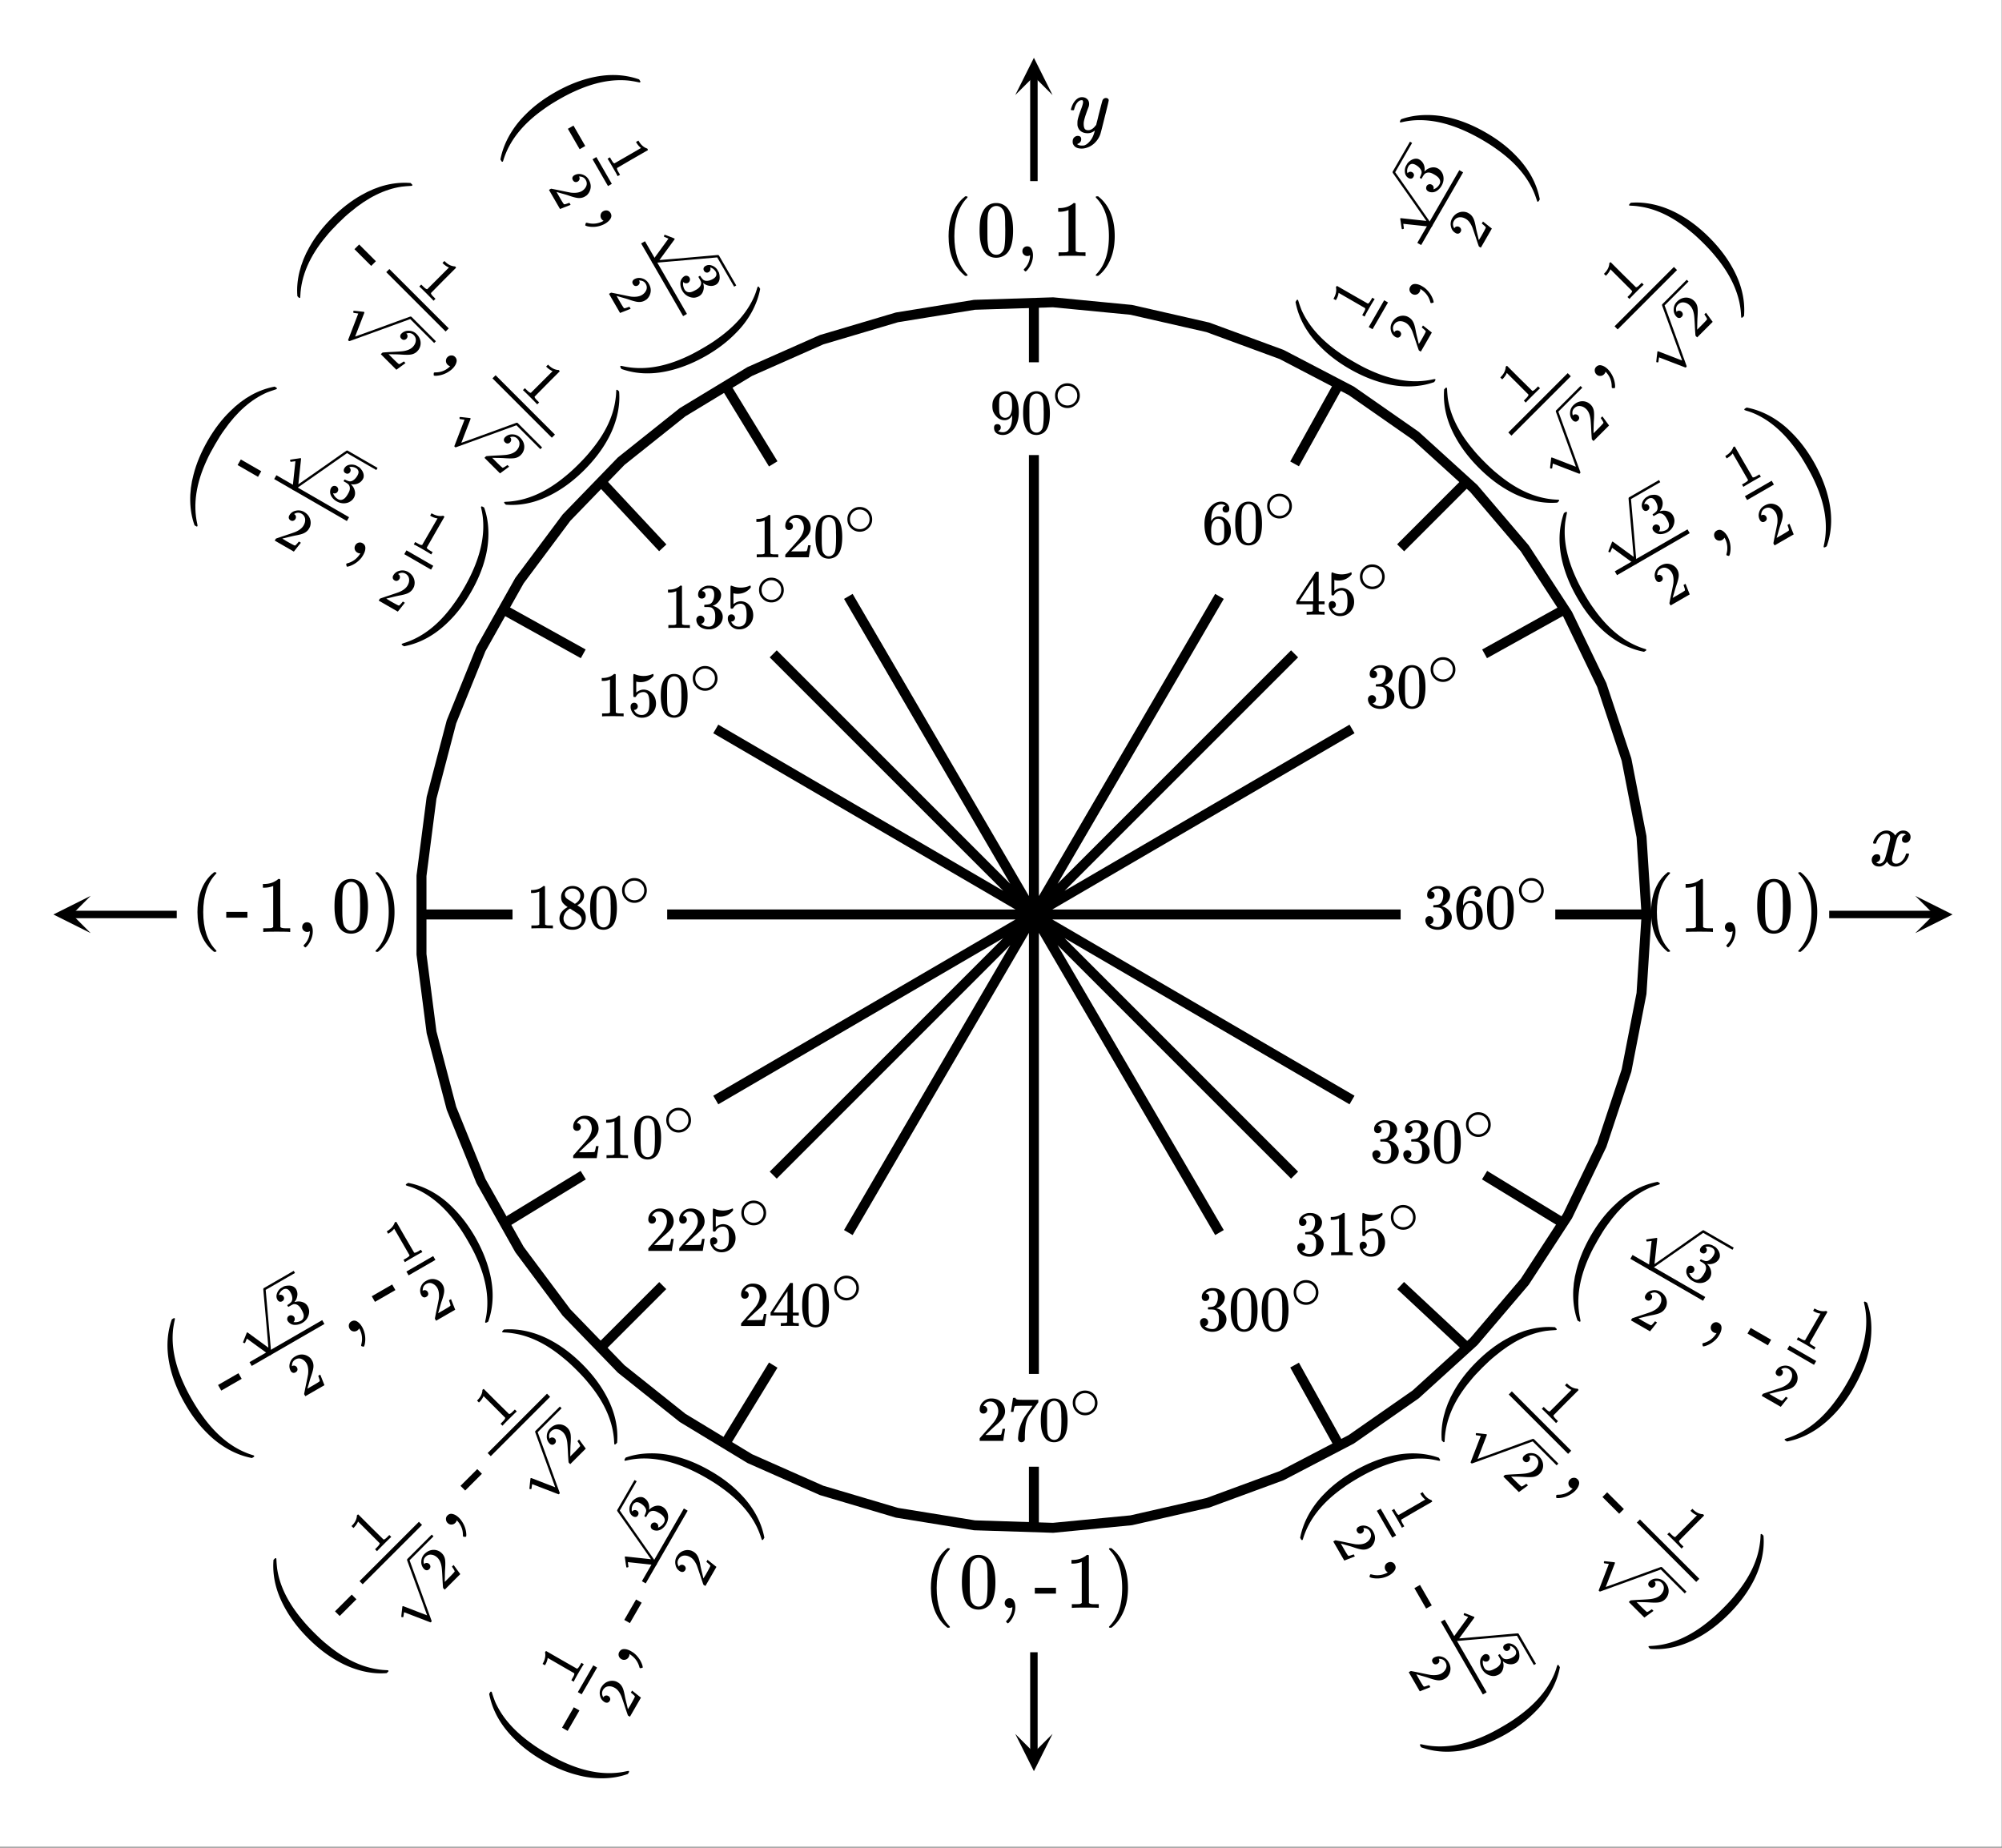 <svg xmlns="http://www.w3.org/2000/svg" xmlns:xlink="http://www.w3.org/1999/xlink" width="453.44" height="418.56" viewBox="0 0 340.08 313.92"><rect x="0" y="0" width="340.08" height="313.92" fill="#808080" stroke="none"/><defs><symbol overflow="visible" id="f"><path d="M1.375-5a.6.6 0 0 1-.469-.188.722.722 0 0 1-.156-.484c0-.406.16-.742.484-1.016.32-.28.696-.445 1.125-.5h.157c.25 0 .41.008.484.016.238.031.477.106.719.219.476.242.773.578.89 1.016a.774.774 0 0 1 .047.296c0 .43-.136.809-.406 1.141a2.17 2.17 0 0 1-.984.719c-.032.011-.032.023 0 .031.007.012.046.023.109.031.438.125.805.356 1.11.688.3.336.452.715.452 1.14 0 .293-.07.579-.203.86-.18.367-.464.668-.859.906-.387.238-.82.36-1.297.36a2.73 2.73 0 0 1-1.281-.297C.93-.27.687-.54.563-.875a1.219 1.219 0 0 1-.11-.531c0-.196.067-.36.203-.485a.667.667 0 0 1 .485-.203c.195 0 .359.07.484.203.133.125.203.29.203.485a.706.706 0 0 1-.14.437.674.674 0 0 1-.375.235l-.079.015c.383.324.832.485 1.344.485.395 0 .692-.188.89-.563.126-.238.188-.601.188-1.094v-.218c0-.688-.23-1.145-.687-1.375-.117-.04-.34-.067-.672-.079h-.453l-.032-.03a.49.49 0 0 1-.015-.173c0-.082.008-.132.031-.156.02-.02.035-.031.047-.031.207 0 .422-.02.64-.063.313-.039.551-.218.72-.53.163-.313.25-.688.25-1.126 0-.469-.126-.785-.376-.953a.983.983 0 0 0-.515-.14c-.367 0-.684.093-.953.28-.032.024-.07.048-.11.079a.552.552 0 0 0-.078.093l-.031.047c.02 0 .047.008.078.016a.483.483 0 0 1 .36.203.656.656 0 0 1 .156.422.613.613 0 0 1-.641.625zm0 0"/></symbol><symbol overflow="visible" id="g"><path d="M1.031-6.328c.407-.582.957-.875 1.657-.875.53 0 .992.183 1.39.547.195.187.363.433.5.734.258.594.39 1.418.39 2.469 0 1.117-.152 1.969-.452 2.562-.211.418-.508.72-.891.907-.305.144-.61.218-.922.218C1.867.234 1.266-.14.891-.89.578-1.484.42-2.336.42-3.453c0-.676.04-1.235.126-1.672.094-.438.254-.836.484-1.203zm2.438-.125a1.01 1.01 0 0 0-.766-.344c-.305 0-.562.117-.781.344a1.4 1.4 0 0 0-.328.61c-.055.23-.09.64-.11 1.234v1.015c0 .688.004 1.168.016 1.438.031.511.07.875.125 1.094.063.218.172.406.328.562a.96.96 0 0 0 .75.328c.29 0 .535-.11.735-.328a1.18 1.18 0 0 0 .312-.563c.063-.218.11-.582.14-1.093.02-.27.032-.75.032-1.438 0-.164-.008-.363-.016-.594v-.421c-.023-.594-.062-1.004-.125-1.235a1.3 1.3 0 0 0-.312-.61zm0 0"/></symbol><symbol overflow="visible" id="h"><path d="M4.797-2.688a2 2 0 0 1-.625 1.485c-.418.406-.906.61-1.469.61a2.027 2.027 0 0 1-1.531-.657C.785-1.645.594-2.133.594-2.719c0-.562.191-1.039.578-1.437a2.04 2.04 0 0 1 1.516-.64c.601 0 1.113.214 1.53.64.384.406.579.898.579 1.468zM3.64-4.077a1.733 1.733 0 0 0-.985-.281c-.336 0-.636.093-.906.28-.48.345-.719.806-.719 1.376 0 .574.239 1.039.719 1.39.29.188.61.282.953.282.344 0 .656-.094.938-.282.476-.351.718-.816.718-1.39 0-.57-.242-1.031-.718-1.375zm0 0"/></symbol><symbol overflow="visible" id="i"><path d="M5 0c-.105-.02-.574-.031-1.406-.031-.867 0-1.344.011-1.438.031h-.11v-.5h.345c.312-.008.504-.023.578-.047a.24.24 0 0 0 .125-.11c.008-.019.015-.218.015-.593v-.531H.297v-.5l1.64-2.5A333.757 333.757 0 0 1 3.61-7.297a1.02 1.02 0 0 1 .235-.016h.187l.063.063v4.969h1v.5h-1V-.72a.29.29 0 0 0 .062.14c.063.044.27.071.625.079h.313V0zM3.172-2.281v-3.61L.797-2.297l1.187.016zm0 0"/></symbol><symbol overflow="visible" id="j"><path d="M1.156-2.313c.176 0 .32.063.438.188a.604.604 0 0 1 .172.438.546.546 0 0 1-.188.421.55.55 0 0 1-.406.172h-.063l.032.063c.101.23.265.422.484.578.227.148.492.219.797.219.508 0 .879-.22 1.11-.657.132-.257.202-.718.202-1.375 0-.75-.101-1.254-.296-1.515-.188-.227-.418-.344-.688-.344-.563 0-.992.246-1.281.734-.032.055-.059.086-.078.094a.439.439 0 0 1-.157.016c-.125 0-.195-.024-.203-.078C1.008-3.38 1-4.008 1-5.25V-6v-.578c0-.395.02-.594.063-.594a.047.047 0 0 1 .046-.031l.188.062c.469.188.945.282 1.437.282.508 0 1-.098 1.47-.297a.36.36 0 0 1 .14-.047c.062 0 .093.07.093.203v.14c-.585.7-1.324 1.048-2.218 1.048-.23 0-.434-.02-.61-.063L1.5-5.906v1.86c.414-.333.836-.5 1.266-.5.132 0 .285.023.453.062.476.125.867.402 1.172.828.312.418.468.914.468 1.484 0 .656-.23 1.227-.687 1.703C3.71 0 3.145.234 2.469.234c-.45 0-.836-.125-1.156-.375A1.015 1.015 0 0 1 .969-.5a1.937 1.937 0 0 1-.422-.953v-.094-.125c0-.195.055-.351.172-.469a.592.592 0 0 1 .437-.171zm0 0"/></symbol><symbol overflow="visible" id="k"><path d="M4.031-6.5c-.156-.156-.383-.242-.672-.266-.5 0-.921.215-1.265.641-.336.469-.5 1.2-.5 2.188v.046l.093-.14c.29-.438.692-.657 1.204-.657.332 0 .625.075.875.22.164.093.336.241.515.437.176.187.317.39.422.61.156.355.234.741.234 1.155v.188c0 .168-.023.324-.062.469-.086.43-.309.828-.672 1.203-.312.324-.656.52-1.031.594a1.721 1.721 0 0 1-.438.046 1.925 1.925 0 0 1-1.64-.89c-.43-.676-.64-1.586-.64-2.735 0-.77.132-1.445.405-2.03.282-.583.664-1.04 1.157-1.376.382-.27.804-.406 1.265-.406.414 0 .75.117 1 .344.258.218.39.523.39.906 0 .187-.054.336-.155.437a.569.569 0 0 1-.422.157.578.578 0 0 1-.407-.141c-.105-.102-.156-.242-.156-.422 0-.32.164-.516.5-.578zm-.468 2.594c-.211-.258-.47-.39-.782-.39-.273 0-.492.085-.656.25-.355.355-.531.929-.531 1.718 0 .637.047 1.078.14 1.328.07.21.192.39.36.547a.932.932 0 0 0 .625.219c.363 0 .644-.133.844-.407a1.22 1.22 0 0 0 .203-.53c.03-.208.046-.516.046-.923v-.344c0-.406-.015-.71-.046-.921a1.372 1.372 0 0 0-.204-.547zm0 0"/></symbol><symbol overflow="visible" id="l"><path d="M1.875-1.031a.579.579 0 0 1-.125.375.529.529 0 0 1-.297.187h-.031c0 .012.02.031.062.063.051.031.094.054.125.062.164.074.375.11.625.11a.81.81 0 0 0 .282-.032c.343-.082.632-.304.875-.671.28-.395.421-1.094.421-2.094v-.078l-.062.093c-.293.493-.703.735-1.234.735-.586 0-1.079-.25-1.485-.75a2.782 2.782 0 0 1-.453-.75c-.086-.25-.125-.563-.125-.938 0-.414.055-.754.172-1.015.113-.27.305-.54.578-.813.375-.375.82-.586 1.344-.64l.031-.016h.047c.02 0 .047.008.078.016h.078c.145 0 .25.007.313.015.582.137 1.039.508 1.375 1.11.312.636.468 1.453.468 2.453 0 1.011-.218 1.867-.656 2.562-.25.406-.558.727-.922.953A2.09 2.09 0 0 1 2.25.234c-.46 0-.828-.105-1.11-.312C.868-.297.735-.602.735-1c0-.406.192-.61.579-.61.164 0 .3.055.406.157.101.094.156.234.156.422zm1.094-5.703a1.283 1.283 0 0 0-.313-.032.963.963 0 0 0-.703.297 1.205 1.205 0 0 0-.297.578c-.043.22-.062.594-.062 1.125 0 .493.015.883.047 1.172.039.274.148.492.328.656a.93.93 0 0 0 .672.25h.046c.383-.03.665-.226.844-.593.176-.375.266-.832.266-1.375 0-.563-.031-.961-.094-1.203a1.105 1.105 0 0 0-.265-.563.885.885 0 0 0-.47-.312zm0 0"/></symbol><symbol overflow="visible" id="m"><path d="M4.5 0c-.125-.02-.7-.031-1.719-.031-1.011 0-1.578.011-1.703.031H.953v-.5h.281c.414 0 .688-.008.813-.031a.833.833 0 0 0 .25-.125V-6.25a.273.273 0 0 0-.078.031 2.907 2.907 0 0 1-1.11.203H.891v-.5h.218c.602-.02 1.102-.156 1.5-.406.133-.07.25-.156.344-.25.008-.02.05-.031.125-.031.07 0 .133.023.188.062v3.235l.015 3.25c.102.105.336.156.703.156h.625V0zm0 0"/></symbol><symbol overflow="visible" id="n"><path d="M1.188-4.64a.6.6 0 0 1-.47-.188.708.708 0 0 1-.171-.484c0-.52.191-.961.578-1.329a1.988 1.988 0 0 1 1.422-.562c.613 0 1.125.168 1.531.5.406.336.656.773.75 1.312.02.137.031.258.031.36 0 .418-.132.812-.39 1.187-.2.305-.606.715-1.219 1.235-.262.23-.621.562-1.078 1L1.532-1h.827c1.133 0 1.735-.016 1.797-.047.032-.008.067-.086.11-.234.03-.07.082-.317.156-.735v-.03h.437v.03L4.547-.03V0h-4v-.203c0-.145.004-.227.015-.25.008-.008.313-.352.907-1.031.789-.875 1.297-1.454 1.515-1.735.477-.644.72-1.242.72-1.797 0-.476-.126-.875-.376-1.187-.242-.32-.586-.484-1.031-.484-.418 0-.758.187-1.016.562a.31.31 0 0 0-.062.11.274.274 0 0 0-.047.077h.062c.176 0 .32.07.438.204a.655.655 0 0 1 .172.453c0 .18-.063.328-.188.453a.612.612 0 0 1-.468.187zm0 0"/></symbol><symbol overflow="visible" id="o"><path d="M1.86-3.625a3.273 3.273 0 0 1-.829-.719c-.187-.25-.281-.582-.281-1 0-.312.063-.57.188-.781.156-.32.382-.582.687-.781a1.96 1.96 0 0 1 1.063-.297 2.1 2.1 0 0 1 1.265.39c.363.25.586.579.672.985.008.043.016.133.016.266 0 .156-.012.261-.032.312-.105.48-.43.89-.968 1.234l-.141.094.625.422c.54.438.813.98.813 1.625 0 .586-.215 1.086-.641 1.5-.43.406-.965.61-1.61.61-.886 0-1.539-.32-1.953-.97-.18-.257-.265-.57-.265-.937 0-.789.46-1.441 1.39-1.953zm2.156-1.922c0-.312-.106-.57-.313-.781a1.36 1.36 0 0 0-.734-.422 2.939 2.939 0 0 0-.36-.016c-.375 0-.695.133-.953.391a.785.785 0 0 0-.265.594.89.89 0 0 0 .375.75c.039.031.273.183.703.453l.625.406a1.84 1.84 0 0 1 .14-.094c.082-.05.145-.097.188-.14.394-.313.594-.692.594-1.14zm-2.86 3.844c0 .43.157.781.469 1.062.313.274.672.407 1.078.407.29 0 .555-.055.797-.172.25-.125.438-.285.563-.485.113-.187.171-.382.171-.593 0-.313-.125-.582-.375-.813-.054-.062-.351-.27-.89-.625l-.344-.203c-.117-.082-.203-.145-.266-.188l-.093-.046-.125.062c-.461.293-.758.652-.891 1.078-.063.188-.094.36-.094.516zm0 0"/></symbol><symbol overflow="visible" id="p"><path d="M.594-4.953c.008-.008.07-.399.187-1.172l.172-1.156c0-.02.07-.032.219-.032h.219v.047c0 .075.05.137.156.188.101.055.289.086.562.094.27.011.88.015 1.829.015H5.25v.422L4.516-5.53a11.88 11.88 0 0 0-.375.5 23.04 23.04 0 0 0-.313.437 1.317 1.317 0 0 0-.125.172c-.375.586-.601 1.367-.672 2.344-.031.305-.054.71-.062 1.219v.656a.558.558 0 0 1-.219.312.617.617 0 0 1-.36.125.514.514 0 0 1-.421-.187c-.106-.113-.157-.274-.157-.484 0-.102.016-.305.047-.61.102-.976.438-1.957 1-2.937.145-.227.454-.66.922-1.297l.485-.688h-1c-1.25 0-1.914.024-1.985.063-.023.023-.058.101-.11.234-.042.149-.077.32-.109.516a2.135 2.135 0 0 0-.03.203v.031H.593zm0 0"/></symbol><symbol overflow="visible" id="q"><path d="M1.125-.953a.85.85 0 0 1-.547-.422.992.992 0 0 1-.125-.688.843.843 0 0 1 .422-.562c.32-.188.64-.188.953 0 .32.188.61.496.86.922a4.23 4.23 0 0 1 .438 3.031c-.056.195-.103.305-.142.328-.03.02-.109.008-.234-.031-.117-.031-.184-.063-.203-.094-.024-.043-.016-.133.015-.265a3.525 3.525 0 0 0-.265-2.532l-.11-.171a.325.325 0 0 0-.046.093c-.086.117-.184.211-.297.282a.933.933 0 0 1-.719.109zm0 0"/></symbol><symbol overflow="visible" id="az"><path d="M-1.203-2.438l-.547-.953 3.469-2 .547.954zm0 0"/></symbol><symbol overflow="visible" id="r"><path d="M12.188 4.14c.007.02.003.07-.016.157l-.36.219c-1.335-.25-2.648-.73-3.937-1.438A16 16 0 0 1 4.265.344C2.86-1.02 1.595-2.68.47-4.641-.656-6.586-1.47-8.52-1.97-10.437c-.812-3.094-.754-5.961.172-8.61l.36-.219c.085.024.136.047.156.078.011.032-.004.149-.047.344-.094.43-.176.903-.25 1.422-.332 2.906.293 6.063 1.875 9.469.32.719.773 1.59 1.36 2.61C2.25-4.32 2.78-3.494 3.25-2.86 5.75.703 8.625 2.988 11.875 4c.188.05.29.098.313.14zm0 0"/></symbol><symbol overflow="visible" id="y"><path d="M-8.156-15.172c-.04-.062-.047-.113-.016-.156a.575.575 0 0 1 .203-.156l.172-.11c1.336.25 2.652.73 3.953 1.438A15.665 15.665 0 0 1-.25-11.422c1.406 1.367 2.676 3.027 3.813 4.985C4.675-4.489 5.484-2.555 5.983-.641c.82 3.094.766 5.961-.171 8.61l-.172.11c-.118.062-.2.093-.25.093-.043 0-.079-.031-.11-.094 0-.023.016-.121.047-.297.758-3.336.223-6.968-1.61-10.906-.323-.719-.78-1.586-1.374-2.61-.586-1.019-1.11-1.847-1.578-2.484-2.157-3.07-4.579-5.191-7.266-6.36a9.874 9.874 0 0 0-1.375-.483c-.176-.07-.27-.11-.281-.11zm0 0"/></symbol><symbol overflow="visible" id="s"><path d="M-1.219-4.313c-.156.094-.304.122-.453.079a.678.678 0 0 1-.375-.313c-.238-.414-.285-.863-.14-1.344.148-.488.445-.859.89-1.109.492-.29.977-.395 1.453-.313.489.086.899.313 1.235.688.07.117.132.215.187.297.188.336.266.71.234 1.125-.023.336-.156.86-.406 1.578-.105.293-.234.73-.39 1.313l-.235.78.656-.374c.915-.52 1.395-.82 1.438-.907.008-.007.004-.082-.016-.218-.023-.07-.093-.29-.218-.656l-.016-.032.344-.203.015.031.688 1.735.015.031L.438-.25.345-.406C.27-.531.234-.602.234-.625c0-.008.082-.43.25-1.266.227-1.07.368-1.77.422-2.093.082-.758 0-1.364-.25-1.813a1.796 1.796 0 0 0-.86-.781c-.35-.145-.706-.113-1.062.094-.343.199-.53.511-.562.937a.737.737 0 0 1-.016.125c.012.043.016.07.016.078 0 0 .016-.008.047-.031a.545.545 0 0 1 .453-.047.66.66 0 0 1 .344.281c.086.149.109.297.078.454-.04.156-.145.28-.313.375zm0 0"/></symbol><symbol overflow="visible" id="t"><path d="M-1.234-4.688a.574.574 0 0 1-.454.063.674.674 0 0 1-.359-.328c-.187-.32-.21-.672-.078-1.047.125-.375.352-.68.672-.922l.14-.078c.2-.113.325-.188.375-.219.211-.07.438-.113.688-.125.5-.039.898.09 1.203.39a.854.854 0 0 1 .172.22c.195.343.266.714.203 1.109-.055.387-.203.73-.453 1.031-.031.032-.027.043.016.032A.902.902 0 0 0 1-4.579a2.007 2.007 0 0 1 1.203.031c.395.125.692.36.89.703.134.242.22.5.25.781.02.387-.07.766-.265 1.141-.2.375-.496.68-.89.906a2.466 2.466 0 0 1-1.172.344C.629-.66.305-.758.046-.969a1.227 1.227 0 0 1-.343-.375.615.615 0 0 1-.062-.5.581.581 0 0 1 .296-.375.576.576 0 0 1 .485-.062.648.648 0 0 1 .39.281.7.7 0 0 1 .079.422.58.58 0 0 1-.172.375l-.063.047c.469.074.906-.004 1.313-.235.32-.187.472-.484.453-.89-.012-.239-.133-.555-.36-.953l-.093-.172c-.324-.551-.727-.817-1.203-.797-.106.012-.293.094-.563.25l-.39.219-.016-.016c-.02-.008-.055-.055-.11-.14-.039-.07-.054-.118-.046-.141.011-.02.023-.032.03-.032a2.39 2.39 0 0 0 .485-.359c.227-.176.336-.43.328-.766-.011-.332-.12-.675-.328-1.03-.218-.376-.469-.567-.75-.579a.898.898 0 0 0-.469.11 1.672 1.672 0 0 0-.64.687c-.008.023-.02.055-.031.094a1 1 0 0 0-.047.125v.031h.078a.43.43 0 0 1 .39 0c.137.055.243.14.313.266a.536.536 0 0 1 .063.437c-.04.149-.141.266-.297.36zm0 0"/></symbol><symbol overflow="visible" id="x"><path d="M3.64-2.11c-.117.044-.585.305-1.406.782C1.422-.86.97-.586.875-.516l-.11.063L.532-.86l.235-.125a7.05 7.05 0 0 0 .64-.407.744.744 0 0 0 .157-.218l-2.61-4.516a.358.358 0 0 0-.078.078c-.195.242-.46.465-.797.672l-.156.094-.235-.407.157-.093c.48-.301.824-.645 1.031-1.032.074-.125.125-.242.156-.359.012-.02.047-.047.11-.078a.233.233 0 0 1 .171-.047l1.5 2.61 1.532 2.625c.133.03.347-.036.64-.204l.282-.171.234-.126.234.407zm0 0"/></symbol><symbol overflow="visible" id="z"><path d="M.844-1.219a.861.861 0 0 1-.64-.265.902.902 0 0 1-.282-.625.802.802 0 0 1 .25-.657c.258-.257.566-.336.922-.234.363.094.718.313 1.062.656.145.149.258.281.344.406.54.731.832 1.532.875 2.407 0 .207-.016.328-.047.36-.031.03-.117.038-.25.03-.125 0-.203-.015-.234-.046-.024-.024-.04-.11-.047-.266 0-.895-.309-1.68-.922-2.36l-.125-.125c-.012.012-.016.04-.016.079-.062.148-.14.265-.234.359a.9.9 0 0 1-.656.281zm0 0"/></symbol><symbol overflow="visible" id="aD"><path d="M-1.781-2.031l-.797-.797L.266-5.672l.796.797zm0 0"/></symbol><symbol overflow="visible" id="A"><path d="M12.844.844c.02.02.031.07.031.156l-.297.297c-1.344.113-2.734-.008-4.172-.36A16.302 16.302 0 0 1 4.203-.766C2.493-1.723.843-3-.75-4.594c-1.594-1.593-2.875-3.25-3.844-4.968-1.593-2.782-2.281-5.57-2.062-8.376l.297-.296c.086 0 .136.011.156.03.023.024.039.134.047.329.023.46.062.95.125 1.469.43 2.886 1.851 5.765 4.265 8.64.493.618 1.153 1.34 1.985 2.172.844.844 1.57 1.512 2.187 2C5.738-.8 9.11.66 12.516.796c.195.009.304.024.328.048zm0 0"/></symbol><symbol overflow="visible" id="J"><path d="M-11.797-12.547c-.05-.05-.066-.098-.047-.14.012-.051.059-.118.14-.204l.142-.14c1.343-.114 2.734.008 4.171.36 1.438.355 2.84.921 4.204 1.702 1.71.961 3.363 2.242 4.968 3.844 1.582 1.586 2.86 3.234 3.828 4.953C7.203.61 7.891 3.398 7.672 6.203l-.14.14a.646.646 0 0 1-.204.157c-.043.008-.09-.012-.14-.063.007-.011.003-.109-.016-.296C7.035 2.734 5.57-.633 2.782-3.97c-.493-.613-1.157-1.344-2-2.187-.833-.832-1.555-1.492-2.173-1.985-2.875-2.414-5.757-3.832-8.656-4.25a11.234 11.234 0 0 0-1.453-.14c-.188-.02-.285-.024-.297-.016zm0 0"/></symbol><symbol overflow="visible" id="B"><path d="M-2.281-3.844c-.133.137-.281.2-.438.188a.635.635 0 0 1-.422-.203 1.623 1.623 0 0 1-.484-1.266c.012-.508.195-.941.547-1.297.406-.406.855-.633 1.344-.687.492-.051.945.07 1.359.359.105.086.195.164.266.234.27.274.441.61.515 1.016.063.336.067.883.016 1.64-.024.313-.04.766-.047 1.36l-.016.828.547-.547c.739-.738 1.117-1.148 1.14-1.234.009-.008-.015-.078-.077-.203-.032-.07-.157-.27-.375-.594l-.016-.016.281-.28.016.015 1.11 1.515L3-3 .36-.36.233-.483C.13-.586.078-.648.078-.672.066-.68.035-1.109-.016-1.953c-.05-1.094-.097-1.805-.14-2.14-.102-.75-.336-1.305-.703-1.673-.313-.312-.657-.488-1.032-.53-.382-.052-.722.07-1.015.359-.281.28-.38.632-.297 1.046a.644.644 0 0 1 .031.125c0 .043.008.07.016.079l.047-.047a.51.51 0 0 1 .437-.157.626.626 0 0 1 .406.188.62.62 0 0 1 .188.422.603.603 0 0 1-.203.437zm0 0"/></symbol><symbol overflow="visible" id="F"><path d="M2.969-2.969c-.094.074-.48.45-1.156 1.125C1.155-1.187.788-.812.718-.719l-.094.094-.328-.328.187-.188c.27-.27.438-.457.5-.562.04-.04.079-.129.11-.266l-3.688-3.687a.261.261 0 0 0-.047.11 3.376 3.376 0 0 1-.593.843l-.141.14-.328-.328.14-.14c.387-.407.626-.82.72-1.25.042-.145.058-.274.046-.39a.308.308 0 0 1 .094-.11.198.198 0 0 1 .156-.078l2.125 2.125L1.734-2.61c.133.011.32-.102.563-.344l.422-.422.328.328zm0 0"/></symbol><symbol overflow="visible" id="K"><path d="M.5-1.39a.885.885 0 0 1-.688-.094.917.917 0 0 1-.437-.532.866.866 0 0 1 .094-.703c.187-.32.465-.476.828-.469.363 0 .758.126 1.187.376.176.105.329.203.454.296A4.409 4.409 0 0 1 3.39-.406c.05.199.066.32.046.36-.023.03-.101.054-.234.077C3.078.063 3 .066 2.97.047c-.043-.024-.078-.098-.11-.234-.242-.852-.742-1.536-1.5-2.047l-.171-.11c-.012.012-.012.047 0 .11a.855.855 0 0 1-.125.39.891.891 0 0 1-.563.453zm0 0"/></symbol><symbol overflow="visible" id="aK"><path d="M-2.25-1.516l-.953-.546 2-3.47.953.548zm0 0"/></symbol><symbol overflow="visible" id="L"><path d="M12.64-2.5c.02.012.04.059.063.14l-.219.36c-1.273.46-2.648.703-4.125.734a15.886 15.886 0 0 1-4.484-.562C1.969-2.316.035-3.125-1.922-4.25c-1.945-1.125-3.61-2.395-4.984-3.813-2.258-2.269-3.649-4.785-4.172-7.546l.219-.36c.086-.02.14-.02.171 0 .032.012.075.11.126.297.136.43.296.887.484 1.375 1.18 2.688 3.305 5.106 6.375 7.25.637.469 1.465.996 2.484 1.578 1.024.594 1.89 1.055 2.61 1.375 3.937 1.836 7.566 2.375 10.89 1.625.196-.039.317-.05.36-.031zm0 0"/></symbol><symbol overflow="visible" id="S"><path d="M-14.64-9.063c-.063-.039-.094-.082-.094-.124 0-.051.03-.133.093-.25l.11-.172c1.273-.457 2.648-.696 4.125-.72 1.48-.03 2.976.153 4.484.548 1.906.492 3.84 1.304 5.797 2.437C1.82-6.227 3.485-4.96 4.859-3.547 7.117-1.266 8.508 1.25 9.031 4l-.11.172a.575.575 0 0 1-.155.203c-.043.031-.094.031-.157 0 0-.023-.039-.121-.109-.297-1-3.262-3.281-6.14-6.844-8.64-.636-.47-1.465-1-2.484-1.594a31.883 31.883 0 0 0-2.61-1.36c-3.406-1.57-6.566-2.191-9.484-1.859-.52.063-.992.148-1.422.25a3.108 3.108 0 0 0-.297.063zm0 0"/></symbol><symbol overflow="visible" id="M"><path d="M-3.188-3.125a.607.607 0 0 1-.374.297.676.676 0 0 1-.485-.094c-.414-.238-.676-.601-.781-1.094a1.911 1.911 0 0 1 .203-1.406c.293-.488.668-.816 1.125-.984.46-.176.93-.18 1.406-.016.117.055.215.106.297.156.336.188.594.477.781.86.149.293.29.812.422 1.562.063.313.168.758.313 1.328l.187.797.406-.656c.52-.914.782-1.414.782-1.5.008-.008-.032-.066-.125-.172a6.73 6.73 0 0 0-.531-.469L.405-4.53l.203-.344.032.016 1.453 1.156.031.015L.25-.438.094-.53c-.125-.07-.188-.117-.188-.14-.008 0-.148-.407-.422-1.22-.343-1.039-.57-1.71-.687-2.015-.3-.707-.676-1.188-1.125-1.438-.375-.218-.75-.3-1.125-.25-.375.055-.664.258-.875.61-.195.343-.207.71-.031 1.093a.31.31 0 0 1 .062.11c.024.031.04.047.047.047 0 0 .012-.016.031-.047a.484.484 0 0 1 .36-.25.591.591 0 0 1 .437.078.626.626 0 0 1 .297.36c.055.148.031.304-.063.468zm0 0"/></symbol><symbol overflow="visible" id="N"><path d="M2.11-3.64c-.087.093-.368.554-.844 1.374-.47.813-.72 1.278-.75 1.391l-.063.11L.047-1l.125-.234c.195-.332.312-.555.344-.672.03-.04.039-.133.03-.282l-4.515-2.609a.342.342 0 0 0-.015.11 2.93 2.93 0 0 1-.36.984l-.093.156-.407-.234.094-.156c.262-.5.387-.97.375-1.407a1.45 1.45 0 0 0-.047-.375c0-.031.024-.07.063-.125a.258.258 0 0 1 .125-.125l2.609 1.5L1-2.969c.133-.031.285-.191.453-.484l.172-.281.125-.235.406.235zm0 0"/></symbol><symbol overflow="visible" id="O"><path d="M-3.406-3.453a.499.499 0 0 1-.344.281.694.694 0 0 1-.484-.094 1.21 1.21 0 0 1-.594-.859 1.966 1.966 0 0 1 .125-1.14l.078-.141c.117-.196.188-.32.219-.375a2.54 2.54 0 0 1 .531-.469c.418-.27.828-.36 1.234-.266.075.024.157.059.25.11.344.199.594.484.75.86.149.366.184.745.11 1.14-.008.031 0 .039.031.015 0-.007.027-.035.078-.078.305-.3.664-.492 1.078-.578a1.575 1.575 0 0 1 1.125.172c.239.137.438.324.594.563.219.312.332.683.344 1.109.008.43-.102.84-.328 1.234a2.437 2.437 0 0 1-.829.89c-.335.2-.664.274-1 .22a1.012 1.012 0 0 1-.468-.157.618.618 0 0 1-.313-.39.713.713 0 0 1 .063-.5.63.63 0 0 1 .406-.297.583.583 0 0 1 .469.078.59.59 0 0 1 .281.313c.05.125.055.261.016.406L0-1.344a1.825 1.825 0 0 0 1.016-.843c.187-.32.171-.649-.047-.985-.137-.219-.403-.441-.797-.672L0-3.938c-.55-.32-1.023-.347-1.422-.078-.094.063-.219.22-.375.47l-.219.39-.015.015c-.031 0-.086-.023-.172-.078-.07-.039-.11-.07-.11-.094v-.046c.094-.164.172-.348.235-.547.117-.27.086-.547-.094-.828-.176-.282-.441-.524-.797-.735-.375-.218-.68-.258-.922-.125a.784.784 0 0 0-.359.344 1.544 1.544 0 0 0-.219.89c0 .032.008.075.016.126a.401.401 0 0 0 .047.109v.031c.023 0 .043-.015.062-.047A.547.547 0 0 1-4-4.328a.602.602 0 0 1 .39.078c.15.086.243.2.282.344.043.148.015.297-.078.453zm0 0"/></symbol><symbol overflow="visible" id="T"><path d="M1.516-2.25l.546-.953 3.47 2-.548.953zm0 0"/></symbol><symbol overflow="visible" id="U"><path d="M1.39.5a.885.885 0 0 1 .094-.688.917.917 0 0 1 .532-.437.866.866 0 0 1 .703.094c.32.187.476.465.469.828 0 .363-.126.758-.376 1.187a5.405 5.405 0 0 1-.296.454A4.409 4.409 0 0 1 .406 3.39c-.199.05-.32.066-.36.046-.03-.023-.054-.101-.077-.234C-.063 3.078-.066 3-.047 2.97c.024-.043.098-.078.234-.11.852-.242 1.536-.742 2.047-1.5l.11-.171c-.012-.012-.047-.012-.11 0a.855.855 0 0 1-.39-.125A.891.891 0 0 1 1.39.5zm0 0"/></symbol><symbol overflow="visible" id="V"><path d="M2.5 12.64c-.012.02-.059.04-.14.063L2 12.484c-.46-1.273-.703-2.648-.734-4.125-.032-1.48.156-2.976.562-4.484.488-1.906 1.297-3.84 2.422-5.797 1.125-1.945 2.395-3.61 3.813-4.984 2.269-2.258 4.785-3.649 7.546-4.172l.36.219c.02.086.02.14 0 .171-.012.032-.11.075-.297.126-.43.136-.887.296-1.375.484-2.688 1.18-5.106 3.305-7.25 6.375-.469.637-.996 1.465-1.578 2.484-.594 1.024-1.055 1.89-1.375 2.61-1.836 3.937-2.375 7.566-1.625 10.89.039.196.05.317.031.36zm0 0"/></symbol><symbol overflow="visible" id="ac"><path d="M9.063-14.64c.039-.063.082-.094.124-.094.051 0 .133.03.25.093l.172.11c.457 1.273.696 2.648.72 4.125a16.299 16.299 0 0 1-.548 4.484C9.29-4.016 8.477-2.082 7.344-.125 6.227 1.82 4.96 3.485 3.547 4.859 1.266 7.117-1.25 8.508-4 9.031l-.172-.11a.575.575 0 0 1-.203-.155c-.031-.043-.031-.094 0-.157.023 0 .121-.039.297-.109 3.262-1 6.14-3.281 8.64-6.844.47-.636 1-1.465 1.594-2.484a31.883 31.883 0 0 0 1.36-2.61c1.57-3.406 2.191-6.566 1.859-9.484-.063-.52-.148-.992-.25-1.422a3.108 3.108 0 0 0-.063-.297zm0 0"/></symbol><symbol overflow="visible" id="W"><path d="M3.125-3.188a.607.607 0 0 1-.297-.374.676.676 0 0 1 .094-.485c.238-.414.601-.676 1.094-.781a1.911 1.911 0 0 1 1.406.203c.488.293.816.668.984 1.125.176.46.18.93.016 1.406a2.89 2.89 0 0 1-.156.297c-.188.336-.477.594-.86.781-.293.149-.812.29-1.562.422a29.18 29.18 0 0 0-1.328.313l-.797.187.656.406c.914.52 1.414.782 1.5.782.008.008.066-.032.172-.125a6.73 6.73 0 0 0 .469-.531L4.53.405l.344.203-.016.032-1.156 1.453-.015.031L.438.25.53.094c.07-.125.117-.188.14-.188 0-.008.407-.148 1.22-.422 1.039-.343 1.71-.57 2.015-.687.707-.3 1.188-.676 1.438-1.125.218-.375.3-.75.25-1.125-.055-.375-.258-.664-.61-.875-.343-.195-.71-.207-1.093-.031a.31.31 0 0 1-.11.062c-.031.024-.047.04-.047.047 0 0 .016.012.047.031a.484.484 0 0 1 .25.36.591.591 0 0 1-.078.437.626.626 0 0 1-.36.297c-.148.055-.304.031-.468-.063zm0 0"/></symbol><symbol overflow="visible" id="X"><path d="M3.453-3.406a.499.499 0 0 1-.281-.344.694.694 0 0 1 .094-.484c.187-.32.472-.52.859-.594.395-.07.773-.031 1.14.125l.141.078c.196.117.32.188.375.219.164.136.32.312.469.531.27.418.36.828.266 1.234a1.435 1.435 0 0 1-.11.25c-.199.344-.484.594-.86.75a1.994 1.994 0 0 1-1.14.11c-.031-.008-.039 0-.015.031.007 0 .035.027.078.078.3.305.492.664.578 1.078.082.406.023.781-.172 1.125a1.738 1.738 0 0 1-.563.594c-.312.219-.683.332-1.109.344-.43.008-.84-.102-1.234-.328a2.437 2.437 0 0 1-.89-.829c-.2-.335-.274-.664-.22-1 .008-.156.063-.312.157-.468a.618.618 0 0 1 .39-.313.713.713 0 0 1 .5.063.63.63 0 0 1 .297.406.583.583 0 0 1-.078.469.59.59 0 0 1-.313.281.625.625 0 0 1-.406.016L1.344 0c.156.445.437.785.843 1.016.32.187.649.171.985-.047.219-.137.441-.403.672-.797L3.938 0c.32-.55.347-1.023.078-1.422-.063-.094-.22-.219-.47-.375l-.39-.219-.015-.015c0-.031.023-.086.078-.172.039-.07.07-.11.094-.11h.046c.164.094.348.172.547.235.27.117.547.086.828-.094.282-.176.524-.441.735-.797.218-.375.258-.68.125-.922a.784.784 0 0 0-.344-.359 1.544 1.544 0 0 0-.89-.219c-.032 0-.075.008-.126.016a.401.401 0 0 0-.109.047h-.031c0 .023.015.043.047.062.101.086.164.2.187.344a.602.602 0 0 1-.078.39.562.562 0 0 1-.344.282c-.148.043-.297.015-.453-.078zm0 0"/></symbol><symbol overflow="visible" id="ab"><path d="M3.64 2.11c-.093-.087-.554-.368-1.374-.844C1.453.796.988.546.875.516L.765.453 1 .047l.234.125c.332.195.555.312.672.344.04.03.133.039.282.03l2.609-4.515a.342.342 0 0 0-.11-.015 2.93 2.93 0 0 1-.984-.36l-.156-.093.234-.407.156.094c.5.262.97.387 1.407.375.133 0 .258-.016.375-.047.031 0 .07.024.125.063a.258.258 0 0 1 .125.125l-1.5 2.609L2.969 1c.031.133.191.285.484.453l.281.172.235.125-.235.406zm0 0"/></symbol><symbol overflow="visible" id="ad"><path d="M2.031-1.781l.797-.797L5.672.266l-.797.796zm0 0"/></symbol><symbol overflow="visible" id="ae"><path d="M1.219.844c0-.25.086-.465.265-.64a.902.902 0 0 1 .625-.282c.25-.02.47.062.657.25.257.258.336.566.234.922-.094.363-.313.718-.656 1.062a3.176 3.176 0 0 1-.406.344c-.731.54-1.532.832-2.407.875-.207 0-.328-.016-.36-.047-.03-.031-.038-.117-.03-.25 0-.125.015-.203.046-.234.024-.024.11-.04.266-.047.895 0 1.68-.309 2.36-.922l.125-.125c-.012-.012-.04-.016-.079-.016A1.103 1.103 0 0 1 1.5 1.5a.9.9 0 0 1-.281-.656zm0 0"/></symbol><symbol overflow="visible" id="af"><path d="M-.844 12.844c-.02.02-.07.031-.156.031l-.297-.297c-.113-1.344.008-2.734.36-4.172.355-1.437.921-2.84 1.703-4.203C1.723 2.493 3 .843 4.594-.75c1.593-1.594 3.25-2.875 4.968-3.844 2.782-1.593 5.57-2.281 8.376-2.062l.296.297c0 .086-.011.136-.03.156-.024.023-.134.039-.329.047-.46.023-.95.062-1.469.125-2.886.43-5.765 1.851-8.64 4.265-.618.493-1.34 1.153-2.172 1.985-.844.844-1.512 1.57-2 2.187C.8 5.738-.66 9.11-.796 12.516c-.009.195-.024.304-.048.328zm0 0"/></symbol><symbol overflow="visible" id="ao"><path d="M12.547-11.797c.05-.05.098-.066.14-.047.051.012.118.059.204.14l.14.142c.114 1.343-.008 2.734-.36 4.171a16.302 16.302 0 0 1-1.702 4.204C10.008-1.478 8.727.175 7.125 1.78 5.539 3.363 3.891 4.641 2.172 5.61-.61 7.203-3.398 7.891-6.203 7.672l-.14-.14a.646.646 0 0 1-.157-.204c-.008-.043.012-.09.063-.14.011.007.109.003.296-.016C-2.734 7.035.633 5.57 3.97 2.782c.613-.493 1.344-1.157 2.187-2 .832-.833 1.492-1.555 1.985-2.173 2.414-2.875 3.832-5.757 4.25-8.656.082-.52.129-1.004.14-1.453.02-.188.024-.285.016-.297zm0 0"/></symbol><symbol overflow="visible" id="ag"><path d="M3.844-2.281c-.137-.133-.2-.281-.188-.438a.635.635 0 0 1 .203-.422 1.623 1.623 0 0 1 1.266-.484c.508.012.941.195 1.297.547.406.406.633.855.687 1.344.051.492-.07.945-.359 1.359a3.604 3.604 0 0 1-.234.266A1.89 1.89 0 0 1 5.5.406c-.336.063-.883.067-1.64.016A23.79 23.79 0 0 0 2.5.375L1.672.359l.547.547c.738.739 1.148 1.117 1.234 1.14.008.009.078-.015.203-.077.07-.032.27-.157.594-.375l.016-.016.28.281-.015.016-1.515 1.11L3 3 .36.36.483.233C.586.13.648.078.672.078.68.066 1.109.035 1.953-.016c1.094-.05 1.805-.097 2.14-.14.75-.102 1.305-.336 1.673-.703.312-.313.488-.657.53-1.032.052-.382-.07-.722-.359-1.015-.28-.281-.632-.38-1.046-.297a.644.644 0 0 1-.125.031c-.043 0-.07.008-.079.016l.047.047a.51.51 0 0 1 .157.437.626.626 0 0 1-.188.406.62.62 0 0 1-.422.188.603.603 0 0 1-.437-.203zm0 0"/></symbol><symbol overflow="visible" id="ak"><path d="M2.969 2.969c-.074-.094-.45-.48-1.125-1.156C1.187 1.155.812.788.719.718L.625.625.953.297l.188.187c.27.27.457.438.562.5.04.04.129.079.266.11l3.687-3.688a.261.261 0 0 0-.11-.047 3.376 3.376 0 0 1-.843-.593l-.14-.141.328-.328.14.14c.407.387.82.626 1.25.72.145.042.274.058.39.046a.308.308 0 0 1 .11.094c.051.043.078.094.078.156L4.734-.422 2.61 1.734c-.011.133.102.32.344.563l.422.422-.328.328zm0 0"/></symbol><symbol overflow="visible" id="ap"><path d="M2.438-1.203l.953-.547 2 3.469-.954.547zm0 0"/></symbol><symbol overflow="visible" id="aq"><path d="M.953 1.125a.85.85 0 0 1 .422-.547.992.992 0 0 1 .688-.125c.238.05.425.192.562.422.188.32.188.64 0 .953-.188.32-.496.61-.922.86a4.23 4.23 0 0 1-3.031.438c-.195-.056-.305-.103-.328-.142-.02-.03-.008-.109.031-.234.031-.117.063-.184.094-.203.043-.024.133-.016.265.015.868.227 1.707.141 2.532-.265l.171-.11a.325.325 0 0 0-.093-.046 1.064 1.064 0 0 1-.282-.297.933.933 0 0 1-.109-.719zm0 0"/></symbol><symbol overflow="visible" id="ar"><path d="M-4.14 12.188c-.02.007-.07.003-.157-.016l-.219-.36c.25-1.335.73-2.648 1.438-3.937a16 16 0 0 1 2.734-3.61C1.02 2.86 2.68 1.595 4.641.47 6.586-.656 8.52-1.47 10.437-1.97c3.094-.812 5.961-.754 8.61.172l.219.36c-.024.085-.047.136-.078.156-.032.011-.149-.004-.344-.047-.43-.094-.903-.176-1.422-.25-2.906-.332-6.063.293-9.469 1.875-.719.32-1.59.773-2.61 1.36C4.32 2.25 3.494 2.78 2.86 3.25-.703 5.75-2.988 8.625-4 11.875c-.05.188-.098.29-.14.313zm0 0"/></symbol><symbol overflow="visible" id="ay"><path d="M15.172-8.156c.062-.04.113-.047.156-.016.04.024.094.09.156.203l.11.172c-.25 1.336-.73 2.652-1.438 3.953A15.665 15.665 0 0 1 11.422-.25c-1.367 1.406-3.027 2.676-4.985 3.813C4.489 4.675 2.555 5.484.641 5.983c-3.094.82-5.961.766-8.61-.171l-.11-.172c-.062-.118-.093-.2-.093-.25 0-.043.031-.079.094-.11.023 0 .121.016.297.047 3.336.758 6.968.223 10.906-1.61.719-.323 1.586-.78 2.61-1.374 1.019-.586 1.847-1.11 2.484-1.578 3.07-2.157 5.191-4.579 6.36-7.266.206-.477.366-.938.483-1.375.07-.176.11-.27.11-.281zm0 0"/></symbol><symbol overflow="visible" id="as"><path d="M4.313-1.219c-.094-.156-.122-.304-.079-.453a.678.678 0 0 1 .313-.375c.414-.238.863-.285 1.344-.14.488.148.859.445 1.109.89.29.492.395.977.313 1.453a2.098 2.098 0 0 1-.688 1.235c-.117.07-.215.132-.297.187-.336.188-.71.266-1.125.234-.336-.023-.86-.156-1.578-.406-.293-.105-.73-.234-1.313-.39L1.532.78l.374.656c.52.915.82 1.395.907 1.438.007.008.082.004.218-.016.07-.023.29-.093.656-.218l.032-.016.203.344-.031.015-1.735.688-.031.015L.25.438.406.345C.531.27.602.234.625.234c.008 0 .43.082 1.266.25 1.07.227 1.77.368 2.093.422.758.082 1.364 0 1.813-.25.375-.219.633-.508.781-.86.145-.35.113-.706-.094-1.062-.199-.343-.511-.53-.937-.562a.737.737 0 0 1-.125-.016.406.406 0 0 1-.078.016s.008.016.031.047a.545.545 0 0 1 .047.453.66.66 0 0 1-.281.344.625.625 0 0 1-.454.078c-.156-.04-.28-.145-.375-.313zm0 0"/></symbol><symbol overflow="visible" id="at"><path d="M2.11 3.64c-.044-.117-.305-.585-.782-1.406C.86 1.422.586.97.516.875L.453.765.86.532l.125.235c.196.332.332.546.407.64.03.04.101.094.218.157l4.516-2.61a.358.358 0 0 0-.078-.078 3.092 3.092 0 0 1-.672-.797l-.094-.156.407-.235.093.157c.301.48.645.824 1.032 1.031.125.074.242.125.359.156.02.012.047.047.078.11.04.054.055.109.047.171l-2.61 1.5-2.625 1.532c-.03.133.036.347.204.64l.171.282.126.234-.407.234zm0 0"/></symbol><symbol overflow="visible" id="au"><path d="M4.688-1.234a.574.574 0 0 1-.063-.454.674.674 0 0 1 .328-.359c.32-.187.672-.21 1.047-.078.375.125.68.352.922.672l.078.14c.113.2.188.325.219.375.07.211.113.438.125.688.039.5-.09.898-.39 1.203a.854.854 0 0 1-.22.172 1.663 1.663 0 0 1-1.109.203A2.022 2.022 0 0 1 4.594.875C4.562.844 4.55.848 4.562.891c0 .007.004.046.016.109.113.406.102.805-.031 1.203-.125.395-.36.692-.703.89-.242.134-.5.22-.781.25-.387.02-.766-.07-1.141-.265-.375-.2-.68-.496-.906-.89a2.466 2.466 0 0 1-.344-1.172C.66.629.758.305.969.046c.094-.132.219-.25.375-.343a.615.615 0 0 1 .5-.062c.164.043.289.14.375.296a.576.576 0 0 1 .062.485.648.648 0 0 1-.281.39.7.7 0 0 1-.422.079.58.58 0 0 1-.375-.172L1.156.656c-.074.469.004.906.235 1.313.187.32.484.472.89.453.239-.012.555-.133.953-.36l.172-.093c.551-.324.817-.727.797-1.203C4.191.66 4.11.473 3.953.203l-.219-.39.016-.016c.008-.02.055-.055.14-.11.07-.039.118-.054.141-.046.02.011.032.023.032.03.093.169.21.329.359.485.176.227.43.336.766.328.332-.011.675-.12 1.03-.328.376-.218.567-.469.579-.75a.898.898 0 0 0-.11-.469A1.672 1.672 0 0 0 6-1.703c-.023-.008-.055-.02-.094-.031a1 1 0 0 0-.125-.047H5.75v.078a.43.43 0 0 1 0 .39.599.599 0 0 1-.266.313.536.536 0 0 1-.437.063c-.149-.04-.266-.141-.36-.297zm0 0"/></symbol><symbol overflow="visible" id="ba"><path d="M4.5 3.25c0 .082-.086.125-.25.125h-.172l-.375-.328C2.078 1.578 1.266-.563 1.266-3.375c0-1.102.129-2.11.39-3.016.414-1.414 1.098-2.554 2.047-3.421.063-.051.133-.11.219-.172.082-.07.133-.125.156-.157h.172c.113 0 .18.016.203.047.031.024.047.047.047.078 0 .032-.047.102-.14.204-1.407 1.48-2.11 3.624-2.11 6.437s.703 4.953 2.11 6.422c.093.101.14.172.14.203zm0 0"/></symbol><symbol overflow="visible" id="bb"><path d="M1.297-7.906C1.797-8.633 2.484-9 3.359-9c.664 0 1.243.227 1.735.672.238.242.445.547.625.922.332.75.5 1.777.5 3.078 0 1.398-.196 2.465-.578 3.203-.262.523-.633.902-1.11 1.14a2.636 2.636 0 0 1-1.156.282c-1.031 0-1.79-.473-2.266-1.422C.723-1.863.531-2.93.531-4.328c0-.832.051-1.52.156-2.063a4.48 4.48 0 0 1 .61-1.515zm3.047-.157a1.26 1.26 0 0 0-.969-.437c-.375 0-.7.148-.969.438-.199.199-.336.449-.406.75-.074.304-.121.82-.14 1.546V-4.5c0 .867.003 1.469.015 1.813.04.624.098 1.078.172 1.359.07.273.207.508.406.703.238.273.547.406.922.406s.68-.133.922-.406c.195-.195.332-.43.406-.703.07-.281.125-.734.156-1.36.02-.343.032-.945.032-1.812 0-.195-.008-.441-.016-.734v-.532c-.012-.726-.055-1.242-.125-1.546-.074-.301-.21-.551-.406-.75zm0 0"/></symbol><symbol overflow="visible" id="bc"><path d="M1.297-.234a.755.755 0 0 1-.25-.579c0-.226.07-.421.219-.578a.784.784 0 0 1 .593-.25c.332 0 .579.149.735.438.164.293.25.656.25 1.094 0 .175-.012.332-.031.468a3.925 3.925 0 0 1-.985 2.079c-.125.124-.21.187-.25.187-.031 0-.09-.043-.172-.125-.086-.086-.125-.14-.125-.172 0-.055.047-.121.14-.203.552-.574.86-1.266.923-2.078v-.172a.31.31 0 0 0-.094.047.829.829 0 0 1-.36.078.832.832 0 0 1-.593-.234zm0 0"/></symbol><symbol overflow="visible" id="bd"><path d="M5.625 0c-.156-.031-.875-.047-2.156-.047-1.262 0-1.965.016-2.11.047h-.171v-.625h.359c.52 0 .851-.008 1-.031.07-.008.18-.067.328-.172v-6.984a.469.469 0 0 0-.11.046 4.028 4.028 0 0 1-1.39.25h-.25v-.625h.25c.758-.02 1.39-.191 1.89-.515.165-.082.305-.18.422-.297.02-.031.07-.047.157-.047a.36.36 0 0 1 .234.078v4.047l.016 4.047c.133.137.426.203.875.203h.797V0zm0 0"/></symbol><symbol overflow="visible" id="be"><path d="M.813-10.125l.046-.016h.297l.39.329C3.16-8.332 3.97-6.188 3.97-3.375c0 1.105-.133 2.105-.39 3C3.16 1.039 2.483 2.18 1.546 3.047a2.176 2.176 0 0 1-.219.187c-.086.07-.14.118-.172.141H1c-.105 0-.172-.012-.203-.031C.766 3.332.75 3.289.75 3.219c0-.012.047-.07.14-.172C2.286 1.586 2.985-.551 2.985-3.375c0-2.832-.699-4.973-2.093-6.422C.797-9.91.75-9.969.75-9.969c0-.07.02-.125.063-.156zm0 0"/></symbol><symbol overflow="visible" id="bf"><path d="M.156-2.422v-.984H3.75v.984zm0 0"/></symbol><symbol overflow="visible" id="bg"><path d="M6.25-5.828c.125 0 .227.039.313.11.093.062.14.155.14.28 0 .118-.226 1.06-.672 2.829C5.594-.836 5.344.133 5.281.312a3.697 3.697 0 0 1-.703 1.22 3.536 3.536 0 0 1-1.11.89c-.48.226-.933.344-1.359.344-.687 0-1.152-.215-1.39-.641-.094-.125-.14-.309-.14-.547 0-.305.085-.543.265-.719.187-.168.383-.25.594-.25.394 0 .593.188.593.563 0 .332-.164.578-.484.734a.298.298 0 0 1-.063.032.311.311 0 0 0-.062.03c-.024.009-.04.016-.047.016L1.344 2c.02.05.113.11.281.172.145.05.285.078.422.078h.11c.155 0 .273-.008.359-.016.343-.105.664-.34.968-.703.313-.355.547-.781.704-1.281.101-.3.156-.477.156-.531 0-.008-.012-.004-.032.015-.023.012-.046.028-.078.047-.336.25-.703.375-1.109.375-.46 0-.84-.11-1.14-.328-.294-.219-.485-.531-.579-.937a3.14 3.14 0 0 1-.015-.422c0-.219.007-.383.03-.5.063-.383.27-1.047.626-1.985.195-.53.297-.898.297-1.109 0-.125-.016-.207-.047-.25-.024-.05-.07-.078-.14-.078h-.079c-.21 0-.406.094-.594.281-.293.281-.511.715-.656 1.297 0 .012-.008.027-.015.047a.188.188 0 0 1-.032.047l-.015.015c-.012.012-.028.016-.047.016h-.36c-.054-.063-.078-.102-.078-.125 0-.031.016-.094.047-.188.188-.632.469-1.128.844-1.484.312-.281.633-.422.969-.422.375 0 .671.106.89.313.227.199.344.484.344.86a1.809 1.809 0 0 1-.031.28c0 .055-.07.246-.203.579-.375 1-.602 1.734-.672 2.203a2.19 2.19 0 0 0-.016.312c0 .344.05.61.156.797.114.18.317.266.61.266.207 0 .398-.051.578-.157a1.84 1.84 0 0 0 .422-.328c.093-.101.21-.242.36-.422 0-.007.019-.101.062-.28.05-.177.117-.438.203-.782.082-.352.164-.692.25-1.016.343-1.344.531-2.047.562-2.11.125-.25.32-.374.594-.374zm0 0"/></symbol><symbol overflow="visible" id="bh"><path d="M.781-3.75c-.054-.063-.078-.113-.078-.156.031-.239.172-.551.422-.938.414-.633.945-1.004 1.594-1.11.125-.007.219-.015.281-.015.313 0 .598.086.86.25.269.157.468.356.593.594l.203-.281c.332-.375.719-.563 1.157-.563.363 0 .66.106.89.313a1 1 0 0 1 .36.781c0 .281-.086.516-.25.703a.776.776 0 0 1-.625.281.64.64 0 0 1-.422-.14.539.539 0 0 1-.157-.407c0-.414.223-.695.672-.843a.58.58 0 0 0-.14-.094.834.834 0 0 0-.391-.078 1.86 1.86 0 0 0-.266.016c-.343.148-.593.445-.75.89-.03.074-.168.578-.406 1.516-.23.93-.355 1.453-.375 1.578a2.403 2.403 0 0 0-.031.406c0 .211.062.383.187.516.125.125.29.187.5.187.375 0 .711-.16 1.016-.484.313-.32.52-.676.625-1.063.031-.093.055-.144.078-.156.031-.008.11-.015.234-.015.165 0 .25.039.25.109l-.03.14c-.15.563-.462 1.055-.938 1.47-.43.335-.875.5-1.344.5-.637 0-1.117-.286-1.438-.86-.261.406-.593.68-1 .812-.074.02-.187.032-.343.032-.524 0-.89-.188-1.11-.563a1.01 1.01 0 0 1-.14-.531c0-.27.078-.5.234-.688a.802.802 0 0 1 .64-.296c.384 0 .579.195.579.578 0 .336-.156.574-.469.718-.023.012-.047.028-.078.047-.023.012-.043.024-.063.031a.123.123 0 0 1-.046.016h-.032c0 .031.067.074.204.125a.718.718 0 0 0 .343.078c.32 0 .602-.203.844-.61.094-.163.27-.753.531-1.765l.172-.687c.063-.25.11-.442.14-.578.032-.133.052-.22.063-.25.04-.239.063-.41.063-.516 0-.219-.059-.39-.172-.516-.117-.125-.277-.187-.485-.187-.406 0-.761.156-1.062.469-.293.304-.5.656-.625 1.062-.012.086-.031.137-.063.156a.752.752 0 0 1-.218.016zm0 0"/></symbol><clipPath id="a"><path d="M0 0h340v313.73H0zm0 0"/></clipPath><clipPath id="b"><path d="M172.46 9H179v7.152h-6.54zm0 0"/></clipPath><clipPath id="c"><path d="M9 152h6.402v6.531H9zm0 0"/></clipPath><clipPath id="d"><path d="M172 294.574h6.797V301H172zm0 0"/></clipPath><clipPath id="e"><path d="M325.348 152.2H332v6.8h-6.652zm0 0"/></clipPath><clipPath id="u"><path d="M273 80h15v16h-15zm0 0"/></clipPath><clipPath id="v"><path d="M269.05 87.965l12.352-7.133 5.63 9.75-12.348 7.133zm0 0"/></clipPath><clipPath id="w"><path d="M269.05 87.965l12.352-7.133 5.63 9.75-12.348 7.133zm0 0"/></clipPath><clipPath id="C"><path d="M263 64h13v17h-13zm0 0"/></clipPath><clipPath id="D"><path d="M257.813 75.07l10.082-10.082 7.96 7.957-10.082 10.086zm0 0"/></clipPath><clipPath id="E"><path d="M257.813 75.07l10.082-10.082 7.96 7.957-10.082 10.086zm0 0"/></clipPath><clipPath id="G"><path d="M281 46h13v17h-13zm0 0"/></clipPath><clipPath id="H"><path d="M275.855 57.027l10.086-10.086 7.961 7.961-10.086 10.086zm0 0"/></clipPath><clipPath id="I"><path d="M275.855 57.027l10.086-10.086 7.961 7.961-10.086 10.086zm0 0"/></clipPath><clipPath id="P"><path d="M236 23h13v16h-13zm0 0"/></clipPath><clipPath id="Q"><path d="M231.66 36.008l7.13-12.352 9.75 5.63-7.13 12.35zm0 0"/></clipPath><clipPath id="R"><path d="M231.66 36.008l7.13-12.352 9.75 5.63-7.13 12.35zm0 0"/></clipPath><clipPath id="Y"><path d="M49 76h16v13H49zm0 0"/></clipPath><clipPath id="Z"><path d="M52.203 71.64l12.348 7.13-5.63 9.75-12.347-7.13zm0 0"/></clipPath><clipPath id="aa"><path d="M52.203 71.64l12.348 7.13-5.63 9.75-12.347-7.13zm0 0"/></clipPath><clipPath id="ah"><path d="M59 52h16v14H59zm0 0"/></clipPath><clipPath id="ai"><path d="M64.55 47.297l10.083 10.086-7.961 7.96L56.59 55.259zm0 0"/></clipPath><clipPath id="aj"><path d="M64.55 47.297l10.083 10.086-7.961 7.96L56.59 55.259zm0 0"/></clipPath><clipPath id="al"><path d="M77 70h16v14H77zm0 0"/></clipPath><clipPath id="am"><path d="M82.594 65.344l10.082 10.082-7.961 7.96-10.082-10.081zm0 0"/></clipPath><clipPath id="an"><path d="M82.594 65.344l10.082 10.082-7.961 7.96-10.082-10.081zm0 0"/></clipPath><clipPath id="av"><path d="M110 39h16v15h-16zm0 0"/></clipPath><clipPath id="aw"><path d="M118.66 35.73l7.13 12.348-9.75 5.629-7.13-12.348zm0 0"/></clipPath><clipPath id="ax"><path d="M118.66 35.73l7.13 12.348-9.75 5.629-7.13-12.348zm0 0"/></clipPath><clipPath id="aA"><path d="M41 215h15v16H41zm0 0"/></clipPath><clipPath id="aB"><path d="M37.133 222.313l12.347-7.13 5.63 9.75-12.348 7.13zm0 0"/></clipPath><clipPath id="aC"><path d="M37.133 222.313l12.347-7.13 5.63 9.75-12.348 7.13zm0 0"/></clipPath><clipPath id="aE"><path d="M68 260h13v16H68zm0 0"/></clipPath><clipPath id="aF"><path d="M62.668 270.215l10.086-10.086 7.957 7.96-10.082 10.087zm0 0"/></clipPath><clipPath id="aG"><path d="M62.668 270.215l10.086-10.086 7.957 7.96-10.082 10.087zm0 0"/></clipPath><clipPath id="aH"><path d="M89 238h14v16H89zm0 0"/></clipPath><clipPath id="aI"><path d="M84.43 248.453l10.082-10.082 7.96 7.961-10.085 10.082zm0 0"/></clipPath><clipPath id="aJ"><path d="M84.43 248.453l10.082-10.082 7.96 7.961-10.085 10.082zm0 0"/></clipPath><clipPath id="aL"><path d="M104 251h13v16h-13zm0 0"/></clipPath><clipPath id="aM"><path d="M99.938 263.379l7.128-12.352 9.75 5.63-7.129 12.35zm0 0"/></clipPath><clipPath id="aN"><path d="M99.938 263.379l7.128-12.352 9.75 5.63-7.129 12.35zm0 0"/></clipPath><clipPath id="aO"><path d="M279 209h16v12h-16zm0 0"/></clipPath><clipPath id="aP"><path d="M282.574 204.113l12.352 7.13-5.63 9.75-12.35-7.13zm0 0"/></clipPath><clipPath id="aQ"><path d="M282.574 204.113l12.352 7.13-5.63 9.75-12.35-7.13zm0 0"/></clipPath><clipPath id="aR"><path d="M249 243h17v14h-17zm0 0"/></clipPath><clipPath id="aS"><path d="M255.227 237.977l10.082 10.082-7.957 7.96-10.086-10.082zm0 0"/></clipPath><clipPath id="aT"><path d="M255.227 237.977l10.082 10.082-7.957 7.96-10.086-10.082zm0 0"/></clipPath><clipPath id="aU"><path d="M271 265h17v13h-17zm0 0"/></clipPath><clipPath id="aV"><path d="M276.984 259.734l10.086 10.086-7.96 7.961-10.083-10.086zm0 0"/></clipPath><clipPath id="aW"><path d="M276.984 259.734l10.086 10.086-7.96 7.961-10.083-10.086zm0 0"/></clipPath><clipPath id="aX"><path d="M246 274h16v14h-16zm0 0"/></clipPath><clipPath id="aY"><path d="M254.512 269.902l7.129 12.348-9.75 5.629-7.13-12.348zm0 0"/></clipPath><clipPath id="aZ"><path d="M254.512 269.902l7.129 12.348-9.75 5.629-7.13-12.348zm0 0"/></clipPath></defs><g clip-path="url(#a)" fill="#fff"><path d="M0 0h340v315.23H0zm0 0"/><path d="M0 0h340.75v315.23H0zm0 0"/></g><path d="M279.7 155.461l-.856-13.316-2.551-13.102-4.207-12.668-5.793-12.023-7.281-11.188-8.649-10.16-9.882-8.977-10.946-7.632-11.832-6.176-12.527-4.61-13.012-2.968-13.285-1.282-13.34.426-13.176 2.133-12.797 3.797-12.203 5.402-11.414 6.918-10.433 8.32-9.286 9.59-7.984 10.696L81.7 110.27l-5.011 12.37-3.383 12.91-1.707 13.24v13.347l1.707 13.238 3.383 12.91 5.011 12.371 6.547 11.63 7.984 10.695 9.286 9.59 10.433 8.32 11.414 6.918 12.203 5.402 12.797 3.797 13.176 2.133 13.34.425 13.285-1.28 13.012-2.97 12.527-4.609 11.832-6.176 10.946-7.632 9.882-8.977 8.649-10.16 7.281-11.188 5.793-12.023 4.207-12.668 2.55-13.102.856-13.32" fill="none" stroke-width="1.689" stroke-linecap="round" stroke-linejoin="round" stroke="#000"/><path d="M175.629 155.363l54.039-31.523M175.629 155.363l44.281-44.28M175.629 155.363l31.523-54.039M175.629 155.363V77.31M175.629 155.363l-31.523-54.039M175.629 155.363l-44.281-44.28M175.629 155.363l-54.04-31.523M175.629 155.363h-62.297M175.629 155.363l-54.04 31.524M175.629 155.363l-44.281 44.285M175.629 155.363l-31.523 54.04M175.629 155.363v78.059M175.629 155.363l31.523 54.04M175.629 155.363l44.281 44.285M175.629 155.363l54.039 31.524M175.629 155.363h62.297M252.184 111.082l13.511-7.508M237.926 93.07l11.258-11.261M219.91 78.809l7.508-13.512M175.629 61.547V51.039M131.348 78.809l-8.258-13.512M112.582 93.07L102.074 81.81M99.074 111.082l-13.511-7.508M87.063 155.363H71.3M99.074 199.648l-13.511 8.254M112.582 218.41l-10.508 10.508M131.348 231.922l-8.258 13.508M175.629 249.184v10.507M219.91 231.922l7.508 13.508M237.926 218.41l11.258 10.508M252.184 199.648l13.511 8.254M264.195 155.363h15.762" fill="none" stroke-width="1.689" stroke="#000"/><path d="M175.629 30.773V12.922" fill="none" stroke-width="1.267" stroke="#000"/><g clip-path="url(#b)"><path d="M172.46 16.152l3.169-6.332 3.168 6.332-3.168-3.164zm0 0"/></g><path d="M30.023 155.363H12.172" fill="none" stroke-width="1.267" stroke="#000"/><g clip-path="url(#c)"><path d="M15.402 158.531l-6.332-3.168 6.332-3.164-3.164 3.164zm0 0"/></g><path d="M175.629 280.707v17.098" fill="none" stroke-width="1.267" stroke="#000"/><g clip-path="url(#d)"><path d="M178.797 294.574l-3.168 6.332-3.168-6.332 3.168 3.168zm0 0"/></g><path d="M310.727 155.363h17.851" fill="none" stroke-width="1.267" stroke="#000"/><g clip-path="url(#e)"><path d="M325.348 152.2l6.332 3.163-6.332 3.168 3.168-3.168zm0 0"/></g><use xlink:href="#f" x="231.921" y="120.201"/><use xlink:href="#g" x="237.174" y="120.201"/><use xlink:href="#h" x="242.428" y="116.448"/><use xlink:href="#i" x="219.912" y="104.439"/><use xlink:href="#j" x="225.166" y="104.439"/><use xlink:href="#h" x="230.419" y="100.687"/><use xlink:href="#k" x="204.15" y="92.43"/><use xlink:href="#g" x="209.404" y="92.43"/><use xlink:href="#h" x="214.658" y="88.678"/><use xlink:href="#l" x="168.124" y="73.667"/><use xlink:href="#g" x="173.377" y="73.667"/><use xlink:href="#h" x="178.631" y="69.914"/><use xlink:href="#m" x="127.594" y="94.682"/><use xlink:href="#n" x="132.848" y="94.682"/><use xlink:href="#g" x="138.102" y="94.682"/><use xlink:href="#h" x="143.355" y="90.929"/><use xlink:href="#m" x="112.583" y="106.691"/><use xlink:href="#f" x="117.837" y="106.691"/><use xlink:href="#j" x="123.09" y="106.691"/><use xlink:href="#h" x="128.344" y="102.938"/><use xlink:href="#m" x="101.324" y="121.702"/><use xlink:href="#j" x="106.578" y="121.702"/><use xlink:href="#g" x="111.832" y="121.702"/><use xlink:href="#h" x="117.086" y="117.949"/><use xlink:href="#m" x="89.316" y="157.728"/><use xlink:href="#o" x="94.57" y="157.728"/><use xlink:href="#g" x="99.823" y="157.728"/><use xlink:href="#h" x="105.077" y="153.976"/><use xlink:href="#n" x="96.821" y="196.757"/><use xlink:href="#m" x="102.075" y="196.757"/><use xlink:href="#g" x="107.329" y="196.757"/><use xlink:href="#h" x="112.583" y="193.004"/><use xlink:href="#n" x="109.581" y="212.519"/><use xlink:href="#n" x="114.834" y="212.519"/><use xlink:href="#j" x="120.088" y="212.519"/><use xlink:href="#h" x="125.342" y="208.766"/><use xlink:href="#n" x="125.342" y="225.278"/><use xlink:href="#i" x="130.596" y="225.278"/><use xlink:href="#g" x="135.85" y="225.278"/><use xlink:href="#h" x="141.104" y="221.525"/><use xlink:href="#n" x="165.872" y="244.792"/><use xlink:href="#p" x="171.126" y="244.792"/><use xlink:href="#g" x="176.38" y="244.792"/><use xlink:href="#h" x="181.634" y="241.04"/><use xlink:href="#f" x="203.4" y="226.029"/><use xlink:href="#g" x="208.653" y="226.029"/><use xlink:href="#g" x="213.907" y="226.029"/><use xlink:href="#h" x="219.161" y="222.276"/><use xlink:href="#f" x="219.912" y="213.269"/><use xlink:href="#m" x="225.166" y="213.269"/><use xlink:href="#j" x="230.419" y="213.269"/><use xlink:href="#h" x="235.673" y="209.517"/><use xlink:href="#f" x="232.671" y="197.508"/><use xlink:href="#f" x="237.925" y="197.508"/><use xlink:href="#g" x="243.179" y="197.508"/><use xlink:href="#h" x="248.433" y="193.755"/><use xlink:href="#f" x="241.678" y="157.728"/><use xlink:href="#k" x="246.932" y="157.728"/><use xlink:href="#g" x="252.185" y="157.728"/><use xlink:href="#h" x="257.439" y="153.976"/><use xlink:href="#q" x="290.736" y="92.778"/><use xlink:href="#r" x="267.458" y="106.218"/><use xlink:href="#s" x="283.349" y="103.11"/><path d="M274.305 97.063l12.351-7.13.375.649-12.347 7.133zm0 0"/><use xlink:href="#t" x="281.092" y="91.413"/><g clip-path="url(#u)"><g clip-path="url(#v)"><g clip-path="url(#w)"><path d="M273.54 93.824c-.024.012-.075.012-.157-.004-.078-.02-.137-.043-.156-.082-.012-.015-.016-.031-.012-.039-.004-.031.098-.308.305-.828.214-.523.312-.785.316-.797a.082.082 0 0 1 .031-.043c.043-.023.094-.011.156.031.067.043 3.48 2.54 3.48 2.54.009 0-.062-.817-.202-2.446-.14-1.629-.285-3.265-.434-4.914a242.859 242.859 0 0 1-.222-2.531c0-.11.035-.188.101-.227l3483.45-2011.168.206.36L277.055 84.789l.468 5.352.48 5.57c.005.055-.038.11-.128.16-.05.027-.09.04-.121.031a789.63 789.63 0 0 1-3.89-2.832l-.325.754zm3.206-9.34l3490.727-2015.37.207.359L276.957 84.843zm0 0"/></g></g></g><use xlink:href="#s" x="301.011" y="92.913"/><path d="M296.406 84.305l4.551-2.63.375.653-4.55 2.625zm0 0"/><use xlink:href="#x" x="295.382" y="83.163"/><use xlink:href="#y" x="304.498" y="84.833"/><use xlink:href="#z" x="270.98" y="65.086"/><use xlink:href="#A" x="251.974" y="84.092"/><use xlink:href="#B" x="270.333" y="75.286"/><g clip-path="url(#C)"><g clip-path="url(#D)"><g clip-path="url(#E)"><path d="M263.664 79.566c-.02.02-.07.032-.156.04-.082 0-.14-.008-.172-.036-.012-.015-.02-.027-.02-.039-.011-.027.016-.32.082-.879.07-.558.098-.84.098-.847 0-.02.008-.035.02-.051.035-.035.086-.04.16-.012l4.02 1.555c.003-.008-.274-.777-.829-2.313-.558-1.535-1.12-3.082-1.691-4.632-.57-1.555-.86-2.352-.871-2.391-.032-.106-.02-.188.039-.242l2844.222-2844.223.293.293L264.72 69.934l1.836 5.046 1.91 5.254c.015.055-.012.118-.086.188-.043.043-.078.066-.106.066-.03-.004-4.492-1.73-4.492-1.73l-.117.808zm.68-9.847l2850.164-2850.164.297.293L264.64 70.012zm0 0"/></g></g></g><path d="M256.219 73.477l10.086-10.082.53.53-10.085 10.083zm0 0"/><use xlink:href="#F" x="258.558" y="69.017"/><use xlink:href="#B" x="287.938" y="57.681"/><g clip-path="url(#G)"><g clip-path="url(#H)"><g clip-path="url(#I)"><path d="M281.707 61.523c-.02.02-.07.032-.156.036-.078.004-.14-.004-.168-.036-.016-.011-.024-.023-.024-.035-.011-.027.016-.324.082-.879.07-.558.098-.84.098-.851 0-.016.008-.035.024-.047.03-.035.085-.04.156-.012.074.024 4.02 1.551 4.02 1.551.007-.004-.27-.773-.829-2.309a1436.19 1436.19 0 0 0-1.691-4.636c-.57-1.551-.86-2.348-.871-2.387-.028-.105-.016-.188.039-.246l2844.222-2844.223.297.297L282.766 51.886l1.836 5.048 1.906 5.257c.015.055-.012.118-.082.188-.043.043-.078.062-.11.062-.027 0-4.492-1.726-4.492-1.726l-.117.808zm.68-9.851l2850.168-2850.164.293.297L282.684 51.969zm0 0"/></g></g></g><path d="M274.266 55.434l10.082-10.082.53.527-10.085 10.086zm0 0"/><use xlink:href="#F" x="276.163" y="51.412"/><use xlink:href="#J" x="288.585" y="47.481"/><use xlink:href="#K" x="240.086" y="51.435"/><use xlink:href="#L" x="231.149" y="66.913"/><use xlink:href="#M" x="241.106" y="60.176"/><path d="M232.504 55.563l2.625-4.551.652.375-2.629 4.55zm0 0"/><use xlink:href="#N" x="231.356" y="54.546"/><use xlink:href="#M" x="251.303" y="42.514"/><path d="M240.758 41.262l7.133-12.352.648.375-7.129 12.352zm0 0"/><use xlink:href="#O" x="243.499" y="33.513"/><g clip-path="url(#P)"><g clip-path="url(#Q)"><g clip-path="url(#R)"><path d="M238.477 38.836c-.016.023-.063.05-.141.078-.078.023-.14.031-.176.008a.074.074 0 0 1-.031-.027c-.016-.028-.066-.317-.145-.872a21.254 21.254 0 0 0-.129-.847.094.094 0 0 1 .008-.055c.024-.039.075-.059.153-.05.078.007 4.285.46 4.285.46a875.361 875.361 0 0 0-4.234-6.055c-.95-1.355-1.438-2.046-1.458-2.081-.058-.094-.066-.18-.027-.25l2011.172-3483.446.36.211L237 29.258l3.082 4.398 3.203 4.582c.031.051.02.117-.031.203-.031.055-.059.082-.09.09a724.47 724.47 0 0 1-4.785-.508l.098.813zm-1.895-9.691l2015.371-3490.723.363.207L236.946 29.355zm0 0"/></g></g></g><use xlink:href="#S" x="252.534" y="29.873"/><use xlink:href="#T" x="38.846" y="81.262"/><use xlink:href="#U" x="58.874" y="92.825"/><use xlink:href="#V" x="31.046" y="76.758"/><use xlink:href="#W" x="46.233" y="91.593"/><path d="M46.95 80.738l12.347 7.133-.375.649-12.348-7.13zm0 0"/><use xlink:href="#X" x="55.234" y="83.79"/><g clip-path="url(#Y)"><g clip-path="url(#Z)"><g clip-path="url(#aa)"><path d="M49.371 78.457c-.023-.016-.047-.062-.074-.14-.024-.079-.031-.141-.012-.176.012-.02.02-.028.031-.032.024-.015.317-.066.871-.148a25.3 25.3 0 0 0 .844-.125c.02-.004.04 0 .055.008.043.023.059.074.05.152-.003.074-.456 4.281-.456 4.281.004.004.675-.46 2.015-1.398 1.34-.934 2.688-1.879 4.04-2.832a164.4 164.4 0 0 1 2.081-1.457c.094-.059.176-.067.246-.028L3542.508 2087.73l-.207.364L58.953 76.98l-4.402 3.082-4.582 3.204c-.047.027-.114.02-.203-.032-.051-.03-.082-.058-.09-.09-.004-.027.508-4.785.508-4.785l-.813.098zm9.691-1.894l3490.727 2015.37-.21.364L58.854 76.926zm0 0"/></g></g></g><use xlink:href="#W" x="63.895" y="101.79"/><path d="M69.047 93.5l4.55 2.625-.374.652-4.551-2.629zm0 0"/><use xlink:href="#ab" x="69.524" y="92.04"/><use xlink:href="#ac" x="72.636" y="100.77"/><use xlink:href="#ad" x="58.18" y="44.114"/><use xlink:href="#ae" x="74.533" y="60.467"/><use xlink:href="#af" x="51.812" y="37.745"/><use xlink:href="#ag" x="64.333" y="59.82"/><g clip-path="url(#ah)"><g clip-path="url(#ai)"><g clip-path="url(#aj)"><path d="M60.05 53.148c-.019-.02-.03-.07-.034-.152-.004-.082.004-.144.035-.172.011-.015.023-.023.035-.023.031-.012.324.02.879.082.562.07.84.097.851.097.016 0 .036.008.051.024.031.031.035.086.012.16l-1.555 4.016c.004.008.774-.27 2.309-.828 1.539-.555 3.082-1.122 4.637-1.692 1.55-.57 2.347-.86 2.386-.867.106-.031.188-.02.246.039l2844.223 2844.219-.297.297L69.688 54.207l-5.047 1.836-5.258 1.906c-.055.016-.117-.011-.188-.082-.043-.043-.062-.078-.062-.11 0-.027 1.726-4.491 1.726-4.491l-.808-.118zm9.852.684l2850.164 2850.164-.296.293L69.605 54.125zm0 0"/></g></g></g><path d="M66.14 45.707l10.087 10.082-.532.531L65.61 46.238zm0 0"/><use xlink:href="#ak" x="70.602" y="48.045"/><use xlink:href="#ag" x="81.938" y="77.425"/><g clip-path="url(#al)"><g clip-path="url(#am)"><g clip-path="url(#an)"><path d="M78.098 71.195c-.02-.02-.032-.07-.04-.156-.003-.082.008-.14.036-.172.015-.015.027-.02.035-.02.031-.011.324.016.879.083.562.07.84.097.851.097.02 0 .036.008.051.02.031.035.04.086.012.16-.027.074-1.555 4.02-1.555 4.02.004.003.778-.274 2.313-.829 1.535-.558 3.078-1.12 4.632-1.691 1.555-.57 2.348-.86 2.387-.871.11-.031.192-.02.246.039l2844.223 2844.223-.293.293L87.73 72.25l-5.046 1.836-5.258 1.91c-.051.016-.114-.012-.184-.086-.043-.043-.066-.078-.066-.105 0-.032 1.73-4.493 1.73-4.493l-.808-.117zm9.847.68L2938.11 2922.039l-.293.297L87.652 72.172zm0 0"/></g></g></g><path d="M84.188 63.75L94.27 73.836l-.532.527-10.082-10.082zm0 0"/><use xlink:href="#ak" x="88.207" y="65.65"/><use xlink:href="#ao" x="92.138" y="78.072"/><use xlink:href="#ap" x="94.027" y="23.085"/><use xlink:href="#aq" x="101.087" y="35.313"/><use xlink:href="#ar" x="89.524" y="15.285"/><use xlink:href="#as" x="93.007" y="31.826"/><path d="M101.305 26.684l2.625 4.55-.649.375-2.625-4.55zm0 0"/><use xlink:href="#at" x="102.757" y="26.196"/><use xlink:href="#as" x="103.204" y="49.487"/><path d="M109.563 40.984l7.128 12.348-.652.375-7.129-12.348zm0 0"/><use xlink:href="#au" x="114.901" y="47.23"/><g clip-path="url(#av)"><g clip-path="url(#aw)"><g clip-path="url(#ax)"><path d="M112.8 40.219c-.01-.024-.01-.078.005-.16.02-.079.043-.137.078-.157.02-.011.031-.015.043-.011.031-.004.308.097.828.304.523.215.785.313.793.317.02.004.035.015.047.031.023.043.011.094-.031.16-.043.063-2.543 3.477-2.543 3.477.003.008.82-.059 2.449-.2 1.629-.14 3.265-.285 4.914-.433 1.648-.149 2.492-.227 2.531-.223.11-.004.188.031.227.102L2133.309 3526.87l-.36.207L121.836 43.73l-5.352.47-5.57.48c-.055.004-.11-.04-.16-.13-.031-.05-.04-.09-.031-.116.007-.032 2.832-3.895 2.832-3.895l-.754-.32zm9.34 3.207l2015.372 3490.722-.364.207L121.781 43.633zm0 0"/></g></g></g><use xlink:href="#ay" x="113.536" y="56.874"/><use xlink:href="#az" x="38.788" y="238.69"/><use xlink:href="#q" x="58.816" y="227.127"/><use xlink:href="#az" x="64.899" y="223.615"/><use xlink:href="#r" x="30.988" y="243.193"/><use xlink:href="#s" x="51.429" y="237.458"/><path d="M42.387 231.414l12.347-7.133.375.653-12.347 7.129zm0 0"/><use xlink:href="#t" x="49.171" y="225.762"/><g clip-path="url(#aA)"><g clip-path="url(#aB)"><g clip-path="url(#aC)"><path d="M41.621 228.172c-.023.012-.078.012-.16-.004-.078-.02-.137-.043-.156-.078-.012-.02-.016-.031-.012-.043-.004-.031.102-.305.309-.828.21-.524.312-.785.312-.793a.056.056 0 0 1 .035-.043c.04-.024.09-.016.156.027.063.043 3.48 2.543 3.48 2.543.005-.004-.062-.82-.202-2.45-.14-1.628-.285-3.265-.434-4.913a221.407 221.407 0 0 1-.222-2.531c-.004-.11.03-.184.101-.227l3483.445-2011.168.207.36L45.133 219.136l.469 5.351.484 5.57c0 .06-.043.11-.129.16-.055.032-.094.044-.121.032a791.635 791.635 0 0 1-3.895-2.832l-.32.754zm3.207-9.34l3490.723-2015.371.21.363L45.036 219.195zm0 0"/></g></g></g><use xlink:href="#s" x="73.64" y="224.635"/><path d="M69.035 216.027l4.55-2.629.376.653-4.55 2.625zm0 0"/><use xlink:href="#x" x="68.011" y="214.885"/><use xlink:href="#y" x="77.127" y="216.555"/><use xlink:href="#aD" x="59.484" y="276.582"/><use xlink:href="#z" x="75.837" y="260.229"/><use xlink:href="#aD" x="80.804" y="255.262"/><use xlink:href="#A" x="53.115" y="282.951"/><use xlink:href="#B" x="75.19" y="270.429"/><g clip-path="url(#aE)"><g clip-path="url(#aF)"><g clip-path="url(#aG)"><path d="M68.52 274.71c-.02.02-.07.032-.157.04-.078 0-.14-.008-.168-.04-.015-.01-.023-.022-.023-.034-.012-.028.016-.32.082-.88.07-.558.098-.839.098-.847 0-.02.007-.039.02-.05.034-.036.089-.04.16-.012.073.023 4.019 1.55 4.019 1.55.004-.003-.27-.773-.828-2.308-.559-1.54-1.121-3.082-1.692-4.633-.57-1.555-.86-2.351-.87-2.39-.032-.106-.016-.188.038-.247l2844.223-2844.218.297.293L69.574 265.074l1.84 5.047 1.906 5.258c.016.055-.011.117-.082.187-.043.043-.078.063-.11.063-.026 0-4.491-1.727-4.491-1.727l-.117.809zm.68-9.85l2850.163-2850.165.297.297L69.496 265.156zm0 0"/></g></g></g><path d="M61.074 268.621L71.16 258.54l.531.531-10.086 10.082zm0 0"/><use xlink:href="#F" x="63.415" y="264.16"/><use xlink:href="#B" x="96.51" y="249.109"/><g clip-path="url(#aH)"><g clip-path="url(#aI)"><g clip-path="url(#aJ)"><path d="M90.277 252.953c-.015.02-.07.031-.152.035-.082.004-.14-.004-.172-.035-.016-.016-.023-.027-.023-.035-.008-.031.02-.324.086-.879.066-.562.097-.84.097-.851 0-.02.004-.036.02-.051.035-.032.086-.035.16-.012l4.02 1.555c.003-.004-.274-.774-.833-2.313-.554-1.535-1.12-3.078-1.69-4.633-.567-1.554-.86-2.347-.868-2.386-.031-.106-.02-.192.039-.246l2844.223-2844.223.293.297L91.336 243.316l1.836 5.047 1.91 5.258c.016.05-.016.113-.086.188-.043.043-.078.062-.105.062-.032 0-4.496-1.73-4.496-1.73l-.118.812zm.684-9.851l2850.164-2850.164.293.292L91.254 243.395zm0 0"/></g></g></g><path d="M82.836 246.863l10.082-10.086.531.532-10.082 10.082zm0 0"/><use xlink:href="#F" x="84.735" y="242.84"/><use xlink:href="#J" x="97.157" y="238.909"/><use xlink:href="#aK" x="98.677" y="295.583"/><use xlink:href="#K" x="105.737" y="283.355"/><use xlink:href="#aK" x="109.249" y="277.272"/><use xlink:href="#L" x="94.174" y="303.383"/><use xlink:href="#M" x="106.757" y="292.096"/><path d="M98.156 287.48l2.625-4.55.649.379-2.625 4.546zm0 0"/><use xlink:href="#N" x="97.007" y="286.467"/><use xlink:href="#M" x="119.581" y="269.884"/><path d="M109.04 268.633l7.128-12.352.648.375-7.129 12.352zm0 0"/><use xlink:href="#O" x="111.778" y="260.883"/><g clip-path="url(#aL)"><g clip-path="url(#aM)"><g clip-path="url(#aN)"><path d="M106.754 266.207c-.016.023-.063.05-.14.078-.079.024-.137.031-.177.008a.074.074 0 0 1-.03-.027c-.016-.028-.067-.317-.145-.871-.078-.56-.125-.836-.125-.848-.008-.016-.004-.035.004-.055.027-.039.074-.058.152-.05.078.003 4.285.46 4.285.46.004-.007-.465-.68-1.398-2.02-.938-1.339-1.883-2.683-2.832-4.038a375.579 375.579 0 0 1-1.461-2.078c-.055-.098-.067-.18-.024-.25L2116.031-3226.93l.36.207L105.28 256.625l3.078 4.402 3.204 4.582c.03.051.019.118-.032.204-.031.054-.058.082-.086.09-.03.007-4.789-.508-4.789-.508l.098.812zm-1.89-9.691L2120.23-3234.207l.364.207L105.223 256.727zm0 0"/></g></g></g><use xlink:href="#S" x="120.812" y="257.244"/><use xlink:href="#U" x="289.247" y="225.297"/><use xlink:href="#T" x="295.33" y="228.81"/><use xlink:href="#V" x="265.969" y="211.858"/><use xlink:href="#W" x="276.606" y="224.066"/><path d="M277.32 213.21l12.352 7.134-.375.648-12.352-7.129zm0 0"/><use xlink:href="#X" x="285.607" y="216.263"/><g clip-path="url(#aO)"><g clip-path="url(#aP)"><g clip-path="url(#aQ)"><path d="M279.746 210.93c-.023-.016-.05-.063-.078-.14-.023-.08-.031-.142-.008-.177a.055.055 0 0 1 .027-.031c.028-.016.317-.066.872-.148.558-.079.836-.121.847-.125a.06.06 0 0 1 .051.007c.043.024.059.075.055.153l-.461 4.281c.008.004.68-.46 2.02-1.398 1.34-.934 2.683-1.88 4.034-2.832a210.854 210.854 0 0 1 2.082-1.458c.094-.058.18-.066.247-.027l3483.449 2011.168-.211.363L289.324 209.453l-4.398 3.082-4.586 3.203c-.047.028-.113.02-.2-.031-.054-.031-.081-.062-.09-.09-.007-.027.509-4.785.509-4.785l-.813.098zm9.688-1.895L3780.16 2224.406l-.207.364L289.227 209.398zm0 0"/></g></g></g><use xlink:href="#W" x="298.818" y="236.89"/><path d="M303.969 228.598l4.55 2.629-.374.648-4.551-2.629zm0 0"/><use xlink:href="#ab" x="304.447" y="227.14"/><use xlink:href="#ac" x="307.559" y="235.87"/><use xlink:href="#ae" x="265.211" y="251.145"/><use xlink:href="#ad" x="270.178" y="256.112"/><use xlink:href="#af" x="246.205" y="232.138"/><use xlink:href="#ag" x="255.011" y="250.498"/><g clip-path="url(#aR)"><g clip-path="url(#aS)"><g clip-path="url(#aT)"><path d="M250.73 243.828c-.02-.02-.03-.07-.039-.156 0-.078.008-.14.036-.172.015-.012.027-.02.039-.02.027-.011.32.016.879.083.558.07.84.097.847.097.02 0 .035.008.051.02.035.035.039.086.012.16L251 247.86c.008.003.777-.274 2.313-.829 1.535-.558 3.082-1.12 4.632-1.691 1.555-.57 2.352-.86 2.387-.871.11-.031.191-.016.246.039L3104.801 3088.73l-.293.293L260.363 244.883l-5.047 1.84-5.254 1.906c-.054.016-.117-.012-.187-.086-.043-.04-.066-.078-.066-.106.004-.027 1.73-4.492 1.73-4.492l-.809-.117zm9.848.68l2850.164 2850.164-.293.297L260.285 244.805zm0 0"/></g></g></g><path d="M256.82 236.383l10.082 10.086-.53.531-10.083-10.086zm0 0"/><use xlink:href="#ak" x="261.28" y="238.722"/><use xlink:href="#ag" x="276.331" y="271.818"/><g clip-path="url(#aU)"><g clip-path="url(#aV)"><g clip-path="url(#aW)"><path d="M272.488 265.586c-.02-.02-.031-.07-.035-.152-.004-.082.004-.145.035-.172.012-.016.024-.024.035-.024.032-.011.325.02.88.082.562.07.84.098.85.098.017 0 .036.008.052.023.03.032.035.086.011.16l-1.554 4.016c.004.008.773-.27 2.308-.828 1.54-.555 3.082-1.121 4.637-1.691 1.55-.57 2.348-.86 2.387-.868.105-.03.187-.02.246.04l2844.222 2844.218-.296.297L282.125 266.645l-5.047 1.835-5.258 1.907c-.054.015-.117-.012-.187-.082-.043-.043-.063-.078-.063-.11 0-.027 1.727-4.492 1.727-4.492l-.809-.117zm9.852.684l2850.164 2850.164-.297.293L282.043 266.563zm0 0"/></g></g></g><path d="M278.578 258.145l10.086 10.082-.531.53-10.086-10.081zm0 0"/><use xlink:href="#ak" x="282.6" y="260.043"/><use xlink:href="#ao" x="286.531" y="272.465"/><use xlink:href="#aq" x="234.31" y="264.935"/><use xlink:href="#ap" x="237.822" y="271.018"/><use xlink:href="#ar" x="225.374" y="249.457"/><use xlink:href="#as" x="226.23" y="261.448"/><path d="M234.527 256.305l2.63 4.55-.653.375-2.625-4.55zm0 0"/><use xlink:href="#at" x="235.98" y="255.819"/><use xlink:href="#as" x="239.054" y="283.659"/><path d="M245.41 275.156l7.13 12.348-.65.375-7.128-12.348zm0 0"/><use xlink:href="#au" x="250.751" y="281.402"/><g clip-path="url(#aX)"><g clip-path="url(#aY)"><g clip-path="url(#aZ)"><path d="M248.652 274.39c-.015-.023-.011-.077.004-.16.02-.078.043-.136.078-.156.02-.012.032-.015.043-.012.028-.003.305.098.825.31.523.21.789.308.796.312.02.003.036.015.043.035.024.039.016.09-.027.156l-2.543 3.48c.004.004.82-.062 2.445-.203 1.63-.14 3.266-.285 4.914-.433a242.83 242.83 0 0 1 2.532-.223c.113-.004.187.031.23.102L2269.16 3761.043l-.363.207L257.687 277.902l-5.351.47-5.574.483c-.055 0-.106-.043-.157-.132-.03-.051-.042-.09-.035-.118.008-.03 2.832-3.894 2.832-3.894l-.75-.32zm9.34 3.208L2273.36 3768.32l-.359.207L257.629 277.805zm0 0"/></g></g></g><use xlink:href="#ay" x="249.386" y="291.046"/><use xlink:href="#ba" x="159.868" y="43.494"/><use xlink:href="#bb" x="165.872" y="43.494"/><use xlink:href="#bc" x="172.627" y="43.494"/><use xlink:href="#bd" x="178.631" y="43.494"/><use xlink:href="#be" x="185.386" y="43.494"/><use xlink:href="#ba" x="32.274" y="158.329"/><use xlink:href="#bf" x="38.278" y="158.329"/><use xlink:href="#bd" x="43.532" y="158.329"/><use xlink:href="#bc" x="50.287" y="158.329"/><use xlink:href="#bb" x="56.291" y="158.329"/><use xlink:href="#be" x="63.046" y="158.329"/><use xlink:href="#ba" x="156.865" y="273.163"/><use xlink:href="#bb" x="162.87" y="273.163"/><use xlink:href="#bc" x="169.625" y="273.163"/><use xlink:href="#bf" x="175.629" y="273.163"/><use xlink:href="#bd" x="180.883" y="273.163"/><use xlink:href="#be" x="187.638" y="273.163"/><use xlink:href="#ba" x="279.205" y="158.329"/><use xlink:href="#bd" x="285.21" y="158.329"/><use xlink:href="#bc" x="291.965" y="158.329"/><use xlink:href="#bb" x="297.969" y="158.329"/><use xlink:href="#be" x="304.724" y="158.329"/><use xlink:href="#bg" x="181.634" y="22.479"/><use xlink:href="#bh" x="317.483" y="147.071"/></svg>